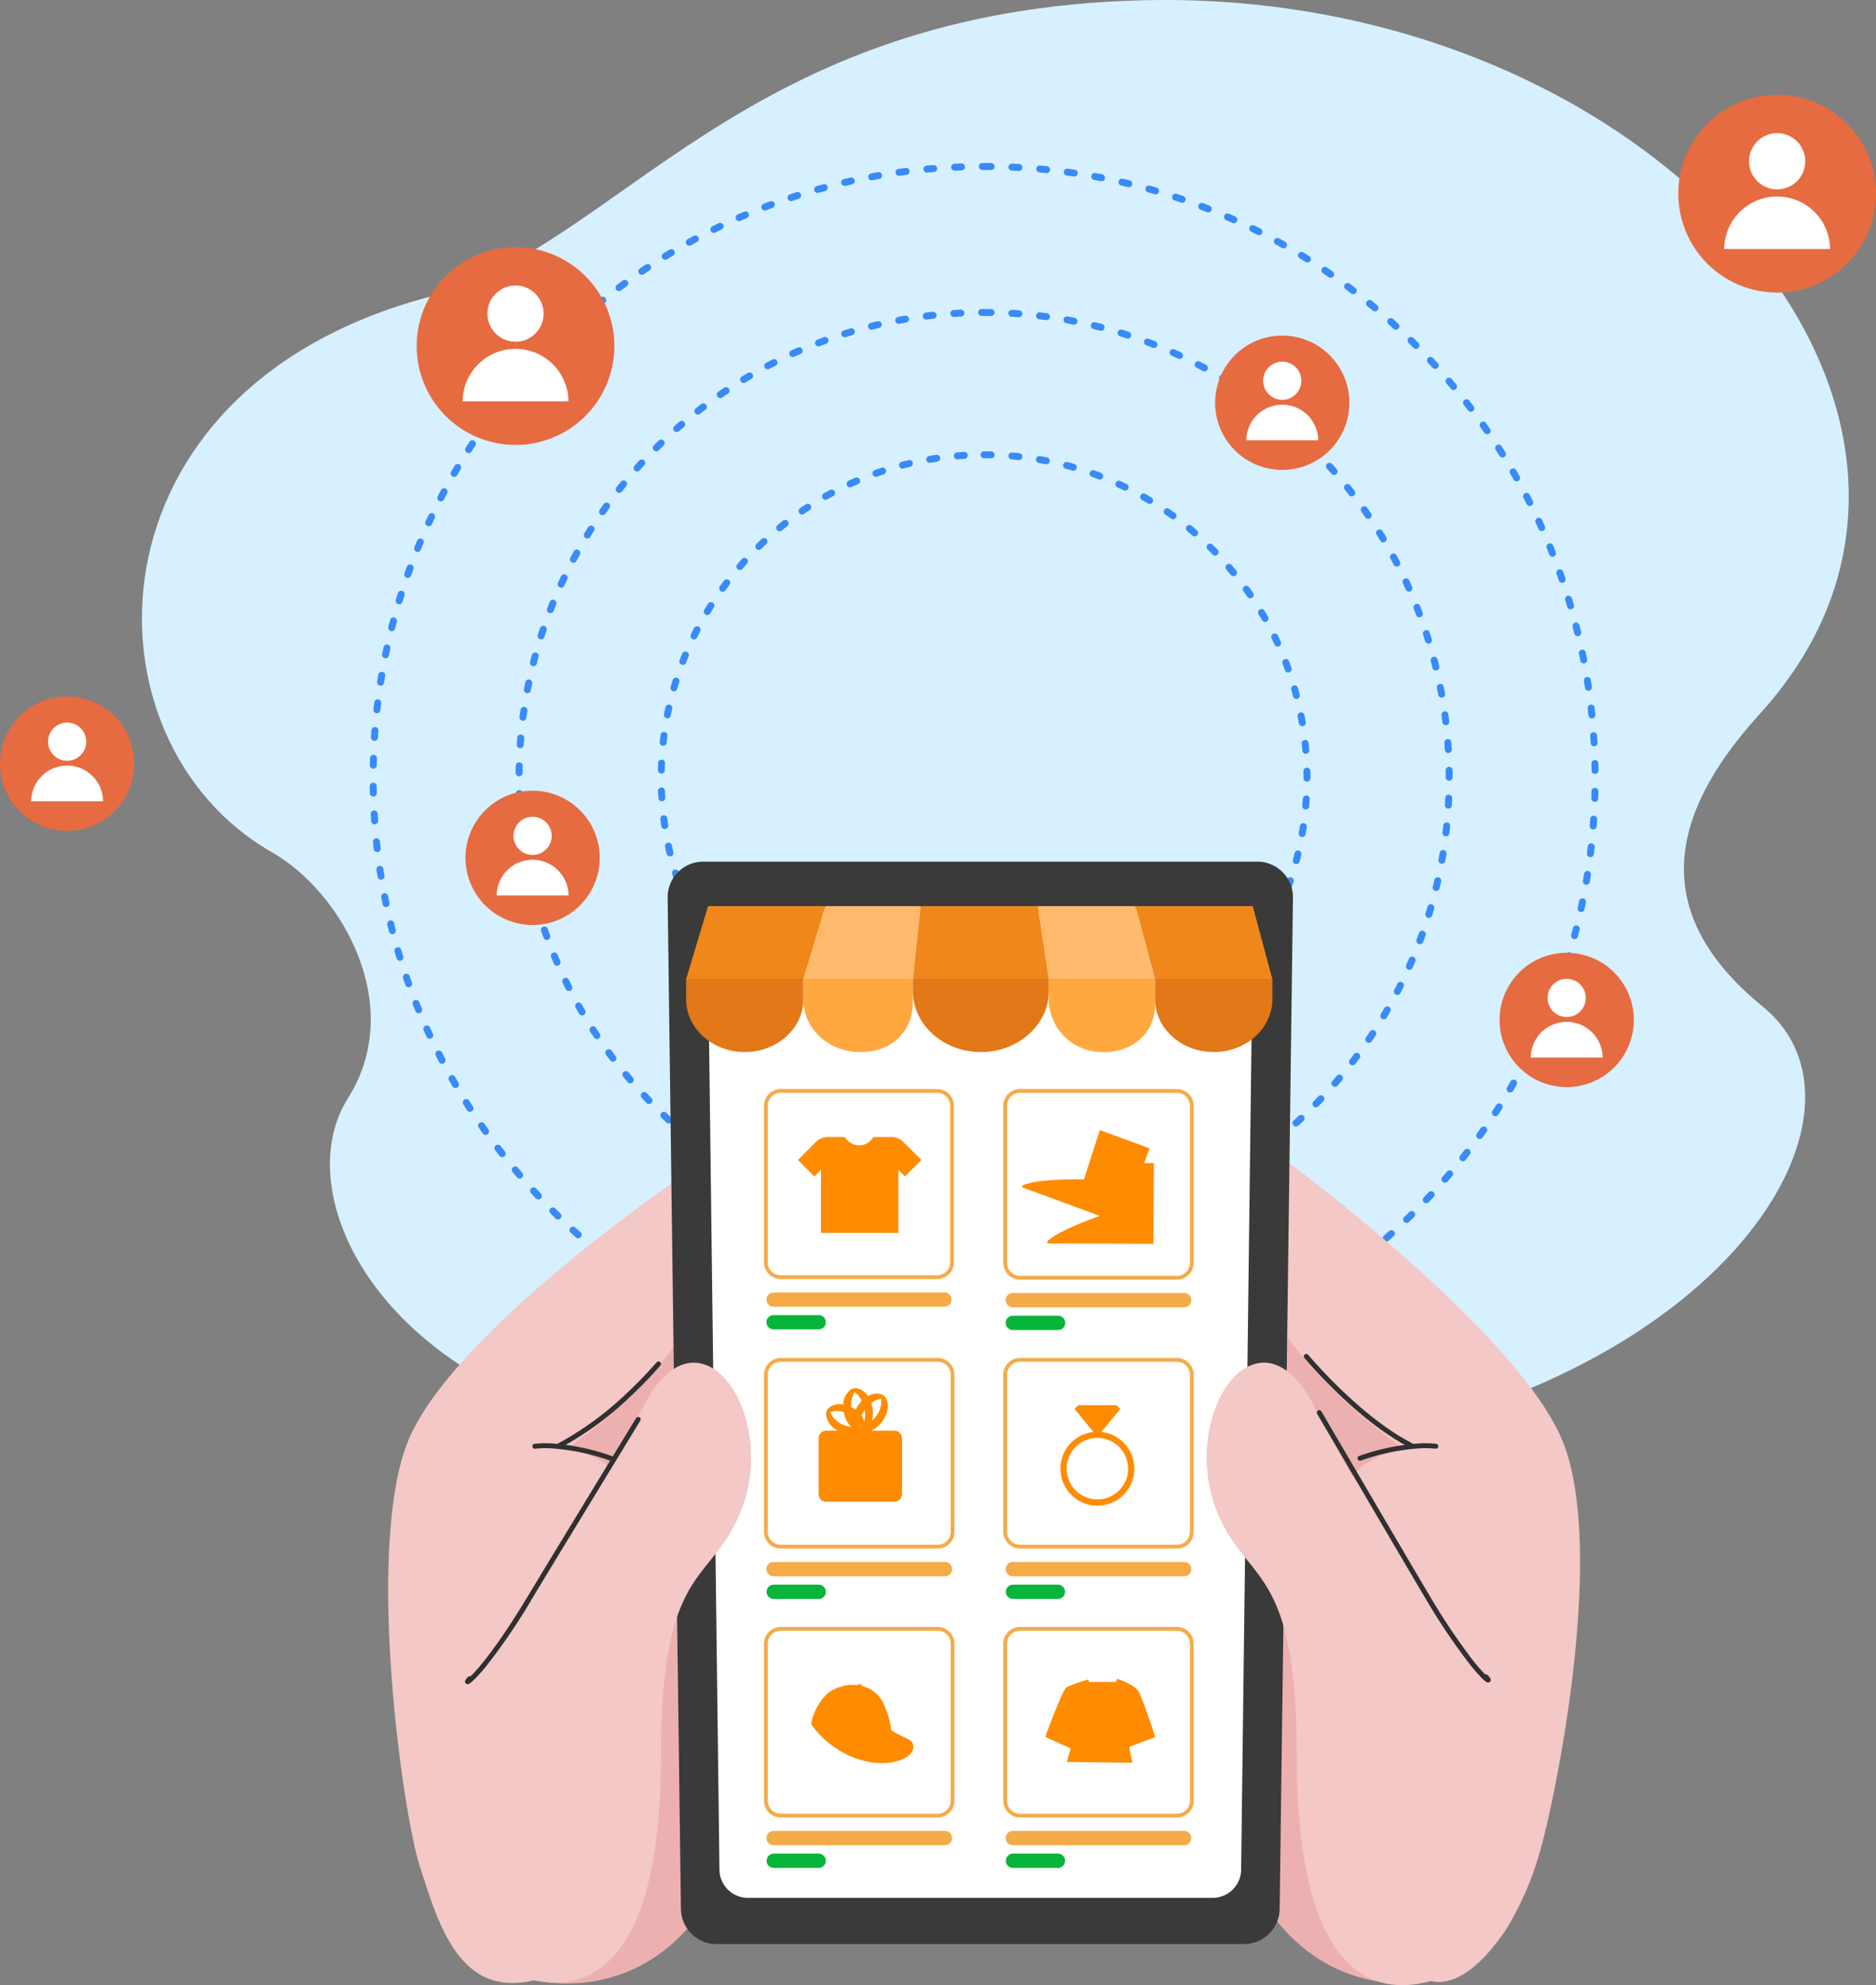 <svg id="Group_9377" data-name="Group 9377" xmlns="http://www.w3.org/2000/svg" xmlns:xlink="http://www.w3.org/1999/xlink" width="416" height="440" viewBox="0 0 416 440">
  <rect x="0" y="0" width="416" height="440" fill="#808080" stroke="none"/>
  <defs>
    <clipPath id="clip-path">
      <rect id="Rectangle_5624" data-name="Rectangle 5624" width="416" height="440" fill="none"/>
    </clipPath>
  </defs>
  <g id="Group_9376" data-name="Group 9376" clip-path="url(#clip-path)">
    <path id="Path_38074" data-name="Path 38074" d="M95.323,65.77C17.48,86.245,17.2,164.387,60.273,188.876c15.384,8.747,29.913,33.914,16.89,54.528-12.621,19.983,4.454,58.286,54.032,72.123,43.832,12.233,45.442,32.884,45.442,32.884h81.455s1.538-23.879,24.415-26.428c97.956-10.916,137.5-75.1,108.467-98.79-22.941-18.722-23.649-39.8-.751-64.954C449.238,93.4,367.7-2.457,253.964.048,164.365,2.021,137.3,54.729,95.323,65.77" fill="#d7f0ff"/>
    <path id="Ellipse_279" data-name="Ellipse 279" d="M135.479-.771c.515,0,1.038,0,1.553.009A.771.771,0,0,1,137.023.78h-.009c-.639-.007-1.285-.01-1.924-.008h0A.771.771,0,0,1,134.317,0a.771.771,0,0,1,.769-.773Zm-5.015.091a.771.771,0,0,1,.027,1.541c-.508.018-1.023.04-1.53.064a.771.771,0,0,1-.073-1.54c.513-.024,1.034-.046,1.548-.065Zm11.181.047h.035c.514.023,1.036.049,1.549.078a.771.771,0,0,1-.086,1.54c-.508-.028-1.023-.054-1.532-.077a.771.771,0,0,1,.034-1.541Zm-17.336.316a.771.771,0,0,1,.062,1.539c-.507.041-1.021.086-1.527.133A.771.771,0,0,1,122.7-.179c.512-.048,1.032-.093,1.545-.135Zm23.489.1c.023,0,.047,0,.07,0,.512.046,1.031.1,1.543.148a.771.771,0,1,1-.156,1.534c-.506-.051-1.019-.1-1.525-.146A.771.771,0,0,1,147.8-.218ZM118.176.324a.771.771,0,0,1,.1,1.536c-.5.064-1.016.133-1.52.2A.771.771,0,1,1,116.54.535c.51-.071,1.027-.14,1.538-.2A.78.78,0,0,1,118.176.324Zm35.749.151a.775.775,0,0,1,.105.007c.509.069,1.025.143,1.534.218a.771.771,0,1,1-.225,1.525c-.5-.074-1.013-.147-1.516-.215a.771.771,0,0,1,.1-1.535Zm-41.846.768a.771.771,0,0,1,.131,1.531c-.5.087-1.01.179-1.51.272a.771.771,0,0,1-.282-1.516c.506-.094,1.02-.187,1.528-.275A.774.774,0,0,1,112.079,1.243Zm47.935.2a.776.776,0,0,1,.14.013c.506.093,1.018.189,1.523.288a.771.771,0,0,1-.295,1.514c-.5-.1-1.006-.193-1.506-.284a.771.771,0,0,1,.138-1.53Zm-53.985.994a.771.771,0,0,1,.166,1.524c-.5.11-1,.225-1.5.341a.771.771,0,0,1-.351-1.5c.5-.117,1.01-.233,1.513-.345A.774.774,0,0,1,106.029,2.44Zm60.024.254a.775.775,0,0,1,.174.02c.5.116,1.009.236,1.509.357a.771.771,0,0,1-.364,1.5c-.494-.12-1-.239-1.492-.353a.771.771,0,0,1,.173-1.522ZM100.04,3.912a.771.771,0,0,1,.2,1.515c-.491.133-.988.27-1.478.409a.771.771,0,0,1-.419-1.484c.5-.14,1-.279,1.495-.413A.772.772,0,0,1,100.04,3.912Zm71.988.306a.771.771,0,0,1,.208.029c.5.139,1,.282,1.492.426a.771.771,0,0,1-.432,1.48c-.488-.143-.985-.284-1.475-.421a.771.771,0,0,1,.207-1.514Zm-77.9,1.44a.771.771,0,0,1,.235,1.505c-.484.155-.975.315-1.457.476a.771.771,0,0,1-.487-1.463c.488-.163.984-.324,1.474-.481A.771.771,0,0,1,94.126,5.658Zm83.8.356a.769.769,0,0,1,.242.039c.489.161.984.327,1.471.494a.771.771,0,0,1-.5,1.459c-.481-.165-.971-.329-1.454-.489a.771.771,0,0,1,.241-1.5ZM88.3,7.673a.771.771,0,0,1,.269,1.494c-.477.177-.959.36-1.434.542a.771.771,0,1,1-.554-1.439c.48-.185.968-.369,1.45-.548A.769.769,0,0,1,88.3,7.673Zm95.441.406a.769.769,0,0,1,.275.051c.481.183.968.372,1.447.561a.771.771,0,1,1-.566,1.434c-.473-.187-.955-.374-1.43-.555a.771.771,0,0,1,.275-1.492ZM82.567,9.953a.771.771,0,0,1,.3,1.481c-.468.2-.941.4-1.407.607a.771.771,0,1,1-.619-1.412c.471-.206.95-.413,1.423-.614A.768.768,0,0,1,82.567,9.953Zm106.881.455a.768.768,0,0,1,.307.064c.472.205.949.416,1.419.627a.771.771,0,0,1-.631,1.407c-.464-.208-.936-.417-1.4-.62a.771.771,0,0,1,.308-1.478Zm-112.5,2.085a.771.771,0,0,1,.334,1.466c-.458.22-.922.446-1.378.671a.771.771,0,1,1-.683-1.382c.461-.228.93-.456,1.394-.679A.768.768,0,0,1,76.948,12.493Zm118.1.5a.768.768,0,0,1,.339.079c.462.227.929.459,1.389.691a.771.771,0,1,1-.695,1.377c-.454-.229-.916-.459-1.373-.683a.771.771,0,0,1,.34-1.463Zm-123.6,2.291a.771.771,0,0,1,.366,1.45c-.448.241-.9.487-1.346.733a.771.771,0,0,1-.745-1.35c.45-.249.908-.5,1.362-.742A.768.768,0,0,1,71.451,15.287Zm129.068.55a.767.767,0,0,1,.37.1c.451.247.907.5,1.356.753a.771.771,0,1,1-.757,1.343c-.443-.25-.894-.5-1.34-.745a.771.771,0,0,1,.371-1.447ZM66.087,18.329a.771.771,0,0,1,.4,1.433c-.437.261-.878.528-1.311.794a.771.771,0,0,1-.806-1.315c.439-.269.885-.539,1.326-.8A.767.767,0,0,1,66.087,18.329Zm139.77.6a.767.767,0,0,1,.4.113c.439.268.883.542,1.32.814a.771.771,0,1,1-.817,1.308c-.431-.27-.87-.54-1.3-.805a.771.771,0,0,1,.4-1.43ZM60.867,21.612a.771.771,0,0,1,.426,1.414c-.424.281-.853.567-1.274.853a.771.771,0,1,1-.865-1.277c.426-.289.859-.579,1.289-.863A.767.767,0,0,1,60.867,21.612Zm150.182.64a.767.767,0,0,1,.43.132c.427.287.858.581,1.281.873a.771.771,0,1,1-.876,1.269c-.419-.289-.845-.579-1.267-.864a.771.771,0,0,1,.431-1.411ZM55.8,25.129a.771.771,0,0,1,.455,1.394c-.411.3-.826.606-1.234.91A.771.771,0,1,1,54.1,26.2c.412-.308.832-.617,1.248-.92A.768.768,0,0,1,55.8,25.129Zm160.282.683a.768.768,0,0,1,.459.152c.413.306.831.62,1.24.931a.771.771,0,1,1-.932,1.228c-.405-.308-.818-.617-1.226-.92a.771.771,0,0,1,.46-1.39ZM50.9,28.872a.771.771,0,0,1,.482,1.373c-.4.318-.8.642-1.192.965a.771.771,0,1,1-.977-1.193c.4-.326.8-.654,1.205-.976A.768.768,0,0,1,50.9,28.872Zm170.051.724a.768.768,0,0,1,.486.173c.4.325.8.657,1.2.986a.771.771,0,1,1-.987,1.185c-.391-.326-.789-.654-1.183-.975a.771.771,0,0,1,.487-1.369ZM46.176,32.833a.771.771,0,0,1,.509,1.351c-.382.335-.768.678-1.147,1.018a.771.771,0,1,1-1.03-1.147c.383-.344.773-.69,1.16-1.029A.768.768,0,0,1,46.176,32.833Zm179.469.764a.768.768,0,0,1,.513.2c.384.343.771.692,1.151,1.039a.771.771,0,1,1-1.04,1.139c-.376-.343-.759-.689-1.138-1.027a.771.771,0,0,1,.514-1.346ZM41.634,37a.771.771,0,0,1,.534,1.327c-.367.352-.737.712-1.1,1.069a.771.771,0,0,1-1.081-1.1c.367-.361.741-.724,1.112-1.081A.769.769,0,0,1,41.634,37Zm188.518.8a.768.768,0,0,1,.539.22c.368.36.739.726,1.1,1.09a.771.771,0,1,1-1.09,1.091c-.36-.36-.727-.722-1.09-1.078a.771.771,0,0,1,.539-1.322ZM37.285,41.376a.771.771,0,0,1,.559,1.3c-.35.369-.7.745-1.05,1.117a.771.771,0,0,1-1.13-1.05c.35-.377.708-.757,1.062-1.13A.769.769,0,0,1,37.285,41.376Zm197.177.839a.769.769,0,0,1,.563.245c.351.376.705.759,1.053,1.139a.771.771,0,0,1-1.138,1.04c-.343-.376-.693-.754-1.041-1.126a.771.771,0,0,1,.563-1.3ZM33.139,45.941a.771.771,0,0,1,.582,1.276c-.333.384-.669.776-1,1.163a.771.771,0,0,1-1.176-1c.333-.392.673-.788,1.01-1.177A.769.769,0,0,1,33.139,45.941Zm205.432.873a.769.769,0,0,1,.587.271c.334.391.67.79,1,1.185a.771.771,0,1,1-1.184.988c-.326-.391-.658-.785-.989-1.172a.771.771,0,0,1,.586-1.271ZM29.2,50.688a.771.771,0,0,1,.6,1.25c-.316.4-.634.805-.945,1.207a.771.771,0,1,1-1.22-.943c.315-.407.636-.818.955-1.221A.77.77,0,0,1,29.2,50.688Zm213.263.906a.77.77,0,0,1,.609.3c.316.406.634.82.945,1.23a.771.771,0,1,1-1.228.933c-.308-.405-.622-.814-.935-1.216a.771.771,0,0,1,.608-1.244ZM25.486,55.608a.771.771,0,0,1,.625,1.222c-.3.413-.6.833-.889,1.249a.771.771,0,0,1-1.261-.887c.3-.421.6-.846.9-1.263A.77.77,0,0,1,25.486,55.608Zm220.654.938a.77.77,0,0,1,.63.326c.3.42.6.848.889,1.271a.771.771,0,0,1-1.269.876c-.289-.419-.585-.841-.878-1.257a.771.771,0,0,1,.629-1.216ZM22,60.692a.771.771,0,0,1,.645,1.193c-.278.426-.558.859-.831,1.288a.771.771,0,0,1-1.3-.829c.277-.434.559-.872.841-1.3A.77.77,0,0,1,22,60.692Zm227.59.967a.77.77,0,0,1,.65.355c.278.433.557.874.83,1.31a.771.771,0,0,1-1.307.818c-.27-.431-.546-.867-.82-1.3a.771.771,0,0,1,.648-1.187ZM18.742,65.93a.771.771,0,0,1,.663,1.163c-.259.438-.518.884-.772,1.325a.771.771,0,0,1-1.337-.769c.256-.446.519-.9.781-1.34A.771.771,0,0,1,18.742,65.93Zm234.056.995a.771.771,0,0,1,.668.385c.258.445.517.9.769,1.346a.771.771,0,0,1-1.343.757c-.25-.443-.506-.891-.761-1.331a.771.771,0,0,1,.667-1.157ZM15.728,71.31a.771.771,0,0,1,.68,1.132c-.238.449-.478.906-.711,1.358a.771.771,0,1,1-1.37-.707c.236-.457.478-.919.719-1.374A.771.771,0,0,1,15.728,71.31Zm240.037,1.02a.771.771,0,0,1,.685.416c.237.456.475.921.707,1.38a.771.771,0,1,1-1.376.7c-.229-.454-.465-.913-.7-1.364a.771.771,0,0,1,.684-1.127Zm-242.8,4.491a.771.771,0,0,1,.7,1.1c-.218.46-.436.927-.648,1.39a.771.771,0,0,1-1.4-.644c.215-.468.435-.94.655-1.406A.771.771,0,0,1,12.963,76.821Zm245.52,1.044a.771.771,0,0,1,.7.447c.216.467.433.941.643,1.411a.771.771,0,0,1-1.407.632c-.208-.464-.422-.933-.636-1.395a.771.771,0,0,1,.7-1.1ZM10.453,82.454a.771.771,0,0,1,.711,1.069c-.2.469-.393.946-.584,1.418a.771.771,0,1,1-1.429-.579c.193-.477.392-.96.591-1.434A.771.771,0,0,1,10.453,82.454Zm250.493,1.066a.771.771,0,0,1,.714.48c.194.476.389.96.578,1.438A.771.771,0,0,1,260.8,86c-.187-.473-.379-.951-.571-1.422a.771.771,0,0,1,.713-1.063ZM8.2,88.2a.771.771,0,0,1,.724,1.036c-.175.478-.349.964-.518,1.444a.771.771,0,1,1-1.454-.513c.171-.485.348-.977.524-1.46A.771.771,0,0,1,8.2,88.2ZM263.146,89.28a.771.771,0,0,1,.726.513c.172.485.345.977.511,1.463a.771.771,0,1,1-1.459.5c-.165-.481-.335-.968-.506-1.447a.772.772,0,0,1,.726-1.03ZM6.218,94.034a.772.772,0,0,1,.736,1c-.153.486-.3.979-.452,1.466a.771.771,0,0,1-1.476-.446c.149-.493.3-.992.457-1.483A.771.771,0,0,1,6.218,94.034Zm258.862,1.1a.771.771,0,0,1,.737.546c.15.492.3.992.444,1.486a.771.771,0,1,1-1.48.433c-.143-.488-.29-.982-.439-1.469a.772.772,0,0,1,.738-1ZM4.5,99.957a.772.772,0,0,1,.746.969c-.13.492-.259.992-.384,1.485a.771.771,0,0,1-1.5-.378c.126-.5.257-1,.388-1.5A.771.771,0,0,1,4.5,99.957Zm262.24,1.116a.771.771,0,0,1,.746.58c.127.5.254,1,.375,1.5a.771.771,0,0,1-1.5.365c-.12-.494-.245-.995-.371-1.488a.772.772,0,0,1,.748-.962ZM3.062,105.953a.772.772,0,0,1,.754.934c-.107.5-.214,1-.316,1.5a.771.771,0,0,1-1.511-.309c.1-.5.21-1.015.319-1.518A.771.771,0,0,1,3.062,105.953Zm265.072,1.127a.771.771,0,0,1,.754.615c.1.5.208,1.016.306,1.521a.771.771,0,1,1-1.513.3c-.1-.5-.2-1.005-.3-1.5a.772.772,0,0,1,.756-.928ZM1.9,112.009a.772.772,0,0,1,.761.9c-.085.5-.168,1.01-.247,1.513a.771.771,0,1,1-1.523-.239c.08-.508.164-1.023.249-1.53A.771.771,0,0,1,1.9,112.009Zm267.351,1.136a.771.771,0,0,1,.76.649c.081.508.161,1.025.237,1.534a.771.771,0,0,1-1.525.226c-.075-.5-.153-1.014-.234-1.517a.772.772,0,0,1,.762-.893ZM1.009,118.112a.772.772,0,0,1,.766.865c-.062.5-.121,1.016-.177,1.521a.771.771,0,0,1-1.533-.17c.057-.511.117-1.029.179-1.539A.771.771,0,0,1,1.009,118.112Zm269.075,1.143a.771.771,0,0,1,.765.684c.058.511.114,1.03.167,1.543a.771.771,0,0,1-1.534.157c-.052-.506-.107-1.02-.165-1.525a.772.772,0,0,1,.767-.858ZM.4,124.248l.06,0a.771.771,0,0,1,.71.828c-.039.507-.075,1.021-.108,1.528a.771.771,0,0,1-1.539-.1c.034-.513.07-1.033.11-1.546A.771.771,0,0,1,.4,124.248ZM270.641,125.4a.771.771,0,0,1,.768.719c.035.513.067,1.034.1,1.547a.771.771,0,1,1-1.539.087c-.029-.508-.061-1.023-.1-1.53a.771.771,0,0,1,.717-.822ZM.068,130.4H.092a.771.771,0,0,1,.746.795c-.016.508-.029,1.024-.04,1.533a.771.771,0,0,1-.771.755H.013a.771.771,0,0,1-.755-.786c.01-.515.024-1.036.04-1.551A.771.771,0,0,1,.068,130.4Zm270.854,1.153a.771.771,0,0,1,.77.753c.012.514.021,1.035.027,1.549a.771.771,0,0,1-1.542.018c-.006-.508-.015-1.024-.027-1.531a.771.771,0,0,1,.753-.789ZM.012,136.575a.771.771,0,0,1,.771.761c.007.508.016,1.023.029,1.531A.771.771,0,1,1-.73,138.9c-.013-.513-.022-1.034-.029-1.548A.771.771,0,0,1,0,136.575Zm270.913,1.151h.017a.771.771,0,0,1,.754.787c-.011.515-.025,1.037-.042,1.551a.771.771,0,1,1-1.541-.051c.017-.509.031-1.025.042-1.534A.771.771,0,0,1,270.925,137.726ZM.233,142.737a.771.771,0,0,1,.769.726c.03.508.062,1.022.1,1.529a.771.771,0,0,1-1.538.107c-.036-.513-.069-1.033-.1-1.547a.771.771,0,0,1,.725-.814Zm270.42,1.15.052,0a.771.771,0,0,1,.718.821c-.034.513-.072,1.034-.112,1.546a.771.771,0,0,1-1.537-.12c.04-.507.077-1.021.111-1.529A.771.771,0,0,1,270.653,143.887Zm-269.923,5a.771.771,0,0,1,.766.692c.052.506.109,1.019.167,1.525a.771.771,0,0,1-1.532.176c-.059-.511-.116-1.03-.169-1.542a.771.771,0,0,1,.687-.846A.783.783,0,0,1,.73,148.883ZM270.1,150.03a.772.772,0,0,1,.767.857c-.057.511-.118,1.028-.182,1.538a.771.771,0,0,1-1.53-.189c.062-.5.123-1.016.18-1.521A.771.771,0,0,1,270.1,150.03ZM1.505,155a.771.771,0,0,1,.761.657c.075.5.155,1.014.236,1.516a.771.771,0,1,1-1.522.246c-.082-.508-.162-1.024-.239-1.534A.772.772,0,0,1,1.505,155Zm267.771,1.14a.772.772,0,0,1,.762.892c-.081.508-.165,1.022-.252,1.529a.771.771,0,0,1-1.52-.259c.085-.5.169-1.01.249-1.512A.771.771,0,0,1,269.277,156.14ZM2.558,161.076a.771.771,0,0,1,.756.622c.1.5.2,1.005.305,1.5a.771.771,0,1,1-1.509.315C2,163.013,1.9,162.5,1.8,162a.772.772,0,0,1,.757-.92Zm265.614,1.131a.772.772,0,0,1,.756.927c-.1.5-.212,1.014-.321,1.517a.771.771,0,1,1-1.507-.328c.108-.5.215-1,.318-1.5A.771.771,0,0,1,268.172,162.207ZM3.887,167.1a.771.771,0,0,1,.748.588c.121.494.247.995.373,1.487a.771.771,0,1,1-1.493.384c-.128-.5-.255-1-.378-1.5a.772.772,0,0,1,.749-.955Zm262.9,1.118a.772.772,0,0,1,.748.961c-.127.5-.258,1-.391,1.5a.771.771,0,1,1-1.49-.4c.131-.492.261-.991.386-1.484A.771.771,0,0,1,266.791,168.216Zm-261.3,4.836a.771.771,0,0,1,.739.554c.144.488.292.982.441,1.468a.771.771,0,0,1-1.474.452c-.151-.492-.3-.992-.446-1.485a.772.772,0,0,1,.74-.989Zm259.645,1.1a.772.772,0,0,1,.738,1c-.15.493-.3.991-.459,1.482a.771.771,0,0,1-1.47-.465c.153-.485.306-.978.454-1.465A.771.771,0,0,1,265.137,174.156ZM7.366,178.927a.771.771,0,0,1,.729.52c.166.481.337.967.508,1.446a.771.771,0,0,1-1.452.519c-.173-.484-.346-.977-.514-1.463a.772.772,0,0,1,.729-1.022Zm255.845,1.087a.771.771,0,0,1,.727,1.029c-.172.485-.349.976-.527,1.46a.771.771,0,0,1-1.447-.532c.175-.478.351-.963.521-1.443A.771.771,0,0,1,263.211,180.014Zm-253.7,4.7a.771.771,0,0,1,.717.487c.188.473.38.951.573,1.421a.771.771,0,1,1-1.427.585c-.2-.476-.39-.959-.58-1.438a.771.771,0,0,1,.716-1.056Zm251.511,1.069a.771.771,0,0,1,.714,1.062c-.194.477-.393.959-.593,1.434a.771.771,0,0,1-1.422-.6c.2-.469.394-.946.586-1.417A.771.771,0,0,1,261.019,185.778ZM11.914,190.387a.771.771,0,0,1,.7.454c.209.464.424.932.638,1.394a.771.771,0,0,1-1.4.65c-.217-.466-.434-.941-.645-1.41a.771.771,0,0,1,.7-1.088Zm246.652,1.048a.771.771,0,0,1,.7,1.094c-.216.467-.437.94-.658,1.4a.771.771,0,0,1-1.393-.662c.218-.46.437-.927.65-1.389A.771.771,0,0,1,258.566,191.436Zm-243.99,4.514a.771.771,0,0,1,.688.422c.23.454.466.912.7,1.363a.771.771,0,1,1-1.367.713c-.238-.456-.476-.92-.709-1.379a.771.771,0,0,1,.687-1.12Zm241.28,1.025a.771.771,0,0,1,.684,1.126c-.237.457-.479.919-.721,1.373a.771.771,0,1,1-1.361-.725c.239-.449.479-.906.713-1.357A.771.771,0,0,1,255.856,196.975ZM17.489,201.384a.771.771,0,0,1,.672.391c.25.443.507.89.763,1.33a.771.771,0,0,1-1.333.775c-.258-.445-.518-.9-.771-1.345a.771.771,0,0,1,.67-1.151Zm235.407,1a.771.771,0,0,1,.667,1.156c-.257.446-.52.9-.783,1.339a.771.771,0,0,1-1.327-.786c.259-.438.52-.883.774-1.324A.771.771,0,0,1,252.9,202.385Zm-232.249,4.3a.77.77,0,0,1,.654.361c.27.431.547.866.822,1.294a.771.771,0,0,1-1.3.834c-.278-.433-.558-.873-.832-1.309a.771.771,0,0,1,.652-1.181Zm229.046.974a.771.771,0,0,1,.649,1.186c-.277.433-.561.871-.843,1.3a.771.771,0,1,1-1.29-.845c.279-.425.559-.858.833-1.287A.77.77,0,0,1,249.694,207.654ZM24.043,211.828a.77.77,0,0,1,.634.332c.29.418.586.84.88,1.255a.771.771,0,1,1-1.258.892c-.3-.42-.6-.847-.89-1.27a.771.771,0,0,1,.633-1.21Zm222.211.945a.771.771,0,0,1,.629,1.215c-.3.42-.6.845-.9,1.262a.771.771,0,0,1-1.25-.9c.3-.412.6-.832.891-1.248A.77.77,0,0,1,246.254,212.773ZM27.669,216.816a.77.77,0,0,1,.614.3c.308.4.623.813.936,1.214a.771.771,0,1,1-1.216.949c-.316-.406-.635-.819-.947-1.228a.771.771,0,0,1,.613-1.238Zm214.918.914a.771.771,0,0,1,.609,1.244c-.315.407-.637.817-.957,1.22a.771.771,0,0,1-1.208-.959c.316-.4.635-.8.946-1.206A.77.77,0,0,1,242.586,217.73Zm-211.069,3.9a.769.769,0,0,1,.592.276c.326.39.66.784.99,1.171a.771.771,0,0,1-1.172,1c-.335-.391-.672-.789-1-1.184a.771.771,0,0,1,.591-1.266Zm207.18.881a.771.771,0,0,1,.587,1.271c-.333.392-.674.787-1.012,1.175a.771.771,0,1,1-1.163-1.012c.334-.384.671-.775,1-1.162A.769.769,0,0,1,238.7,222.516ZM35.579,226.274a.769.769,0,0,1,.569.25c.344.375.694.753,1.042,1.125a.771.771,0,1,1-1.125,1.055c-.352-.375-.707-.758-1.054-1.137a.771.771,0,0,1,.568-1.292Zm199.017.846a.771.771,0,0,1,.564,1.3c-.351.376-.709.756-1.064,1.128a.771.771,0,1,1-1.116-1.064c.351-.368.7-.744,1.052-1.116A.769.769,0,0,1,234.6,227.121Zm-194.749,3.6a.769.769,0,0,1,.544.225c.36.359.728.721,1.092,1.076a.771.771,0,1,1-1.076,1.1c-.368-.359-.74-.725-1.1-1.089a.771.771,0,0,1,.544-1.317Zm190.443.81a.771.771,0,0,1,.54,1.322c-.367.36-.742.723-1.114,1.079a.771.771,0,1,1-1.067-1.113c.367-.352.738-.711,1.1-1.067A.769.769,0,0,1,230.29,231.536ZM44.312,234.979a.768.768,0,0,1,.519.2c.376.342.76.688,1.14,1.026a.771.771,0,0,1-1.025,1.152c-.384-.342-.772-.691-1.153-1.037a.771.771,0,0,1,.519-1.341Zm181.477.772a.771.771,0,0,1,.514,1.345c-.383.343-.774.689-1.161,1.028a.771.771,0,0,1-1.015-1.161c.383-.335.769-.677,1.148-1.016A.768.768,0,0,1,225.79,235.751ZM48.965,239.026a.768.768,0,0,1,.492.178c.391.325.79.652,1.185.973a.771.771,0,1,1-.972,1.2c-.4-.324-.8-.655-1.2-.984a.771.771,0,0,1,.493-1.364Zm172.137.733a.771.771,0,0,1,.488,1.368c-.4.325-.8.653-1.207.974a.771.771,0,0,1-.962-1.205c.4-.317.8-.641,1.193-.963A.768.768,0,0,1,221.1,239.759ZM53.8,242.859a.768.768,0,0,1,.465.156c.406.307.819.616,1.228.918a.771.771,0,1,1-.917,1.24c-.414-.306-.831-.618-1.242-.929a.771.771,0,0,1,.466-1.386Zm162.443.692a.771.771,0,0,1,.461,1.39c-.413.307-.833.616-1.25.918a.771.771,0,1,1-.906-1.248c.412-.3.827-.6,1.236-.908A.768.768,0,0,1,216.239,243.55ZM58.8,246.468a.767.767,0,0,1,.436.136c.419.288.846.578,1.268.862a.771.771,0,0,1-.859,1.28c-.427-.287-.859-.58-1.282-.872a.771.771,0,0,1,.438-1.406Zm152.413.649a.771.771,0,0,1,.432,1.41c-.426.288-.86.578-1.29.861a.771.771,0,1,1-.849-1.288c.425-.28.854-.566,1.275-.851A.767.767,0,0,1,211.209,247.117Zm-147.254,2.73a.767.767,0,0,1,.407.117c.432.269.871.539,1.306.8a.771.771,0,1,1-.8,1.318c-.44-.267-.884-.54-1.321-.812a.771.771,0,0,1,.408-1.426Zm142.067.605a.771.771,0,0,1,.4,1.429c-.439.268-.886.538-1.328.8a.771.771,0,1,1-.789-1.325c.437-.26.879-.527,1.313-.792A.767.767,0,0,1,206.022,250.452Zm-136.76,2.535a.767.767,0,0,1,.377.1c.444.249.895.5,1.341.743a.771.771,0,1,1-.74,1.353c-.451-.247-.908-.5-1.357-.751a.771.771,0,0,1,.378-1.443Zm131.427.56a.771.771,0,0,1,.372,1.447c-.451.248-.909.5-1.363.74a.771.771,0,1,1-.728-1.359c.448-.24.9-.486,1.347-.731A.768.768,0,0,1,200.689,253.547ZM74.706,255.883a.768.768,0,0,1,.346.082c.455.229.917.458,1.374.681a.771.771,0,0,1-.677,1.385c-.462-.226-.93-.458-1.389-.689a.771.771,0,0,1,.347-1.46Zm120.514.513a.771.771,0,0,1,.341,1.463c-.462.227-.931.455-1.395.677a.771.771,0,1,1-.665-1.391c.459-.219.923-.444,1.379-.669A.768.768,0,0,1,195.22,256.4Zm-114.943,2.13a.768.768,0,0,1,.314.067c.465.208.937.415,1.4.618a.771.771,0,1,1-.613,1.415c-.472-.2-.95-.415-1.42-.625a.771.771,0,0,1,.315-1.475Zm109.349.466a.771.771,0,0,1,.309,1.478c-.471.206-.951.412-1.424.612a.771.771,0,1,1-.6-1.42c.468-.2.942-.4,1.408-.605A.768.768,0,0,1,189.626,258.992Zm-103.663,1.92a.769.769,0,0,1,.282.054c.474.186.955.372,1.431.553a.771.771,0,0,1-.547,1.442c-.481-.183-.968-.371-1.447-.559a.771.771,0,0,1,.282-1.489Zm97.957.417a.771.771,0,0,1,.276,1.491c-.48.184-.968.368-1.451.546a.771.771,0,1,1-.535-1.446c.477-.176.959-.358,1.434-.54A.769.769,0,0,1,183.92,261.33Zm-92.168,1.706a.77.77,0,0,1,.249.041c.482.164.971.328,1.455.487a.771.771,0,1,1-.481,1.465c-.489-.161-.984-.326-1.472-.492a.771.771,0,0,1,.249-1.5Zm86.361.367a.771.771,0,0,1,.242,1.5c-.488.162-.984.323-1.475.479a.771.771,0,0,1-.468-1.469c.485-.154.975-.314,1.458-.474A.77.77,0,0,1,178.113,263.4Zm-80.481,1.488a.772.772,0,0,1,.215.031c.489.142.985.283,1.475.419a.771.771,0,0,1-.413,1.486c-.5-.138-1-.281-1.492-.424a.771.771,0,0,1,.215-1.512Zm74.585.317a.771.771,0,0,1,.208,1.513c-.5.139-1,.278-1.5.411a.771.771,0,1,1-.4-1.489c.491-.132.989-.269,1.478-.406A.771.771,0,0,1,172.217,265.207Zm-68.625,1.267a.774.774,0,0,1,.182.022c.495.119,1,.237,1.493.351a.771.771,0,1,1-.344,1.5c-.5-.115-1.01-.234-1.51-.355a.771.771,0,0,1,.18-1.521Zm62.653.265a.771.771,0,0,1,.174,1.522c-.5.116-1.01.232-1.513.342a.771.771,0,1,1-.332-1.506c.5-.109,1-.223,1.5-.338A.774.774,0,0,1,166.244,266.74Zm-56.626,1.043a.775.775,0,0,1,.147.014c.5.1,1.006.191,1.507.282A.771.771,0,1,1,111,269.6c-.506-.092-1.019-.188-1.524-.286a.771.771,0,0,1,.145-1.528Zm50.59.214a.771.771,0,0,1,.139,1.529c-.506.093-1.021.185-1.528.273a.771.771,0,1,1-.262-1.52c.5-.087,1.01-.177,1.511-.27A.778.778,0,0,1,160.208,268Zm-44.51.818a.775.775,0,0,1,.113.008c.5.074,1.013.145,1.517.213a.771.771,0,1,1-.206,1.528c-.51-.069-1.026-.141-1.534-.216a.771.771,0,0,1,.111-1.534Zm38.422.162a.771.771,0,0,1,.1,1.535c-.51.07-1.028.138-1.538.2a.771.771,0,0,1-.193-1.53c.505-.064,1.017-.131,1.521-.2A.776.776,0,0,1,154.12,268.977Zm-32.3.592a.777.777,0,0,1,.078,0c.506.051,1.019.1,1.525.144a.771.771,0,0,1-.136,1.536c-.512-.045-1.031-.094-1.542-.146a.771.771,0,0,1,.076-1.538Zm26.175.11a.771.771,0,0,1,.069,1.539c-.512.047-1.032.092-1.545.133a.771.771,0,0,1-.123-1.537c.507-.041,1.021-.085,1.528-.131C147.946,269.68,147.969,269.679,147.993,269.679Zm-20.027.366h.043c.508.028,1.023.053,1.531.075a.771.771,0,1,1-.067,1.541c-.514-.022-1.035-.048-1.549-.076a.771.771,0,0,1,.041-1.541Zm13.874.058a.771.771,0,0,1,.035,1.541c-.513.024-1.034.045-1.548.063a.771.771,0,1,1-.054-1.541c.508-.018,1.023-.039,1.531-.062Zm-7.711.14h.008c.445,0,.9.007,1.342.007h.2a.771.771,0,0,1,0,1.542h-.2c-.45,0-.907,0-1.357-.007a.771.771,0,0,1,.007-1.542Z" transform="translate(82.747 36.899)" fill="#388bf7"/>
    <path id="Ellipse_280" data-name="Ellipse 280" d="M103.121-.771c.516,0,1.039,0,1.555.011a.771.771,0,0,1,.76.782.771.771,0,0,1-.782.76c-.508-.007-1.024-.011-1.532-.011-.182,0-.365,0-.546,0A.771.771,0,0,1,101.8.005a.771.771,0,0,1,.767-.775Zm-5.167.127A.771.771,0,0,1,97.992.9c-.508.025-1.023.054-1.53.087a.771.771,0,0,1-.1-1.539c.515-.033,1.037-.063,1.552-.088Zm11.331.054h.046c.514.03,1.035.065,1.549.1a.771.771,0,1,1-.114,1.538c-.506-.037-1.019-.071-1.526-.1a.771.771,0,0,1,.045-1.541ZM91.806-.157a.771.771,0,0,1,.083,1.538c-.5.055-1.016.115-1.519.177a.771.771,0,0,1-.19-1.53c.511-.063,1.03-.124,1.542-.18A.777.777,0,0,1,91.806-.157Zm23.62.113a.779.779,0,0,1,.092.005c.512.061,1.031.127,1.542.2a.771.771,0,0,1-.205,1.528c-.5-.068-1.014-.132-1.519-.192a.771.771,0,0,1,.09-1.537ZM85.7.695a.771.771,0,0,1,.128,1.531c-.5.085-1.008.176-1.507.268A.771.771,0,1,1,84.039.978c.507-.094,1.022-.186,1.53-.272A.777.777,0,0,1,85.7.695Zm35.825.172a.776.776,0,0,1,.138.012c.507.091,1.021.188,1.526.287a.771.771,0,0,1-.3,1.513c-.5-.1-1-.193-1.5-.283a.771.771,0,0,1,.136-1.53ZM79.654,1.911a.771.771,0,0,1,.174,1.522c-.494.115-.995.236-1.487.358a.771.771,0,0,1-.372-1.5c.5-.124,1.008-.247,1.51-.363A.773.773,0,0,1,79.654,1.911Zm47.9.231a.773.773,0,0,1,.183.022c.5.122,1.008.249,1.507.378a.771.771,0,1,1-.387,1.493c-.492-.127-.991-.253-1.484-.373a.771.771,0,0,1,.182-1.52ZM73.694,3.49A.771.771,0,0,1,73.913,5c-.487.145-.979.3-1.464.447a.771.771,0,1,1-.462-1.471c.492-.154.992-.307,1.486-.454A.771.771,0,0,1,73.694,3.49Zm59.81.289a.771.771,0,0,1,.227.034c.493.152.991.309,1.481.468a.771.771,0,0,1-.476,1.467c-.483-.157-.974-.312-1.459-.461a.771.771,0,0,1,.227-1.508ZM67.838,5.424a.771.771,0,0,1,.264,1.5c-.477.174-.959.353-1.433.534a.771.771,0,1,1-.549-1.441c.481-.184.971-.366,1.455-.542A.77.77,0,0,1,67.838,5.424Zm71.5.346a.769.769,0,0,1,.271.049c.483.181.971.368,1.451.557a.771.771,0,1,1-.563,1.435c-.473-.186-.953-.37-1.429-.549a.771.771,0,0,1,.271-1.493ZM62.11,7.708a.771.771,0,0,1,.307,1.478c-.466.2-.937.411-1.4.62A.771.771,0,0,1,60.383,8.4c.47-.212.948-.424,1.421-.629A.768.768,0,0,1,62.11,7.708Zm82.935.4a.768.768,0,0,1,.313.067c.471.21.946.426,1.414.643a.771.771,0,1,1-.649,1.4c-.461-.214-.929-.427-1.393-.633a.771.771,0,0,1,.314-1.475ZM56.53,10.332a.771.771,0,0,1,.349,1.459c-.453.23-.91.466-1.359.7a.771.771,0,1,1-.718-1.364c.456-.24.92-.48,1.38-.713A.768.768,0,0,1,56.53,10.332Zm94.07.456a.768.768,0,0,1,.355.087c.457.238.919.482,1.373.727a.771.771,0,1,1-.732,1.357c-.447-.241-.9-.482-1.353-.716a.771.771,0,0,1,.356-1.455Zm-99.482,2.5a.771.771,0,0,1,.39,1.437c-.438.257-.881.52-1.315.783a.771.771,0,0,1-.8-1.319c.441-.267.89-.535,1.335-.795A.768.768,0,0,1,51.117,13.285Zm104.866.508a.767.767,0,0,1,.4.11c.442.265.889.536,1.327.807a.771.771,0,0,1-.811,1.311c-.432-.267-.872-.535-1.307-.8a.771.771,0,0,1,.4-1.433ZM45.891,16.558a.771.771,0,0,1,.429,1.412c-.422.282-.848.572-1.266.86a.771.771,0,0,1-.876-1.269c.424-.293.856-.587,1.285-.873A.767.767,0,0,1,45.891,16.558Zm115.287.558a.767.767,0,0,1,.434.134c.426.291.855.589,1.277.885A.771.771,0,1,1,162,19.4c-.415-.293-.838-.586-1.258-.872a.771.771,0,0,1,.435-1.408ZM40.87,20.136a.771.771,0,0,1,.466,1.385c-.4.307-.813.621-1.213.934a.771.771,0,0,1-.95-1.215c.406-.318.82-.637,1.231-.948A.768.768,0,0,1,40.87,20.136Zm125.295.607a.768.768,0,0,1,.471.161c.408.315.819.638,1.221.96a.771.771,0,0,1-.962,1.205c-.4-.317-.8-.635-1.2-.946a.771.771,0,0,1,.472-1.381ZM36.07,24.007a.771.771,0,0,1,.5,1.357c-.386.33-.774.668-1.155,1A.771.771,0,0,1,34.4,25.212c.386-.341.781-.684,1.172-1.019A.768.768,0,0,1,36.07,24.007Zm134.857.653a.768.768,0,0,1,.507.19c.388.339.779.686,1.162,1.031a.771.771,0,0,1-1.032,1.146c-.377-.34-.763-.681-1.145-1.016a.771.771,0,0,1,.508-1.352Zm-139.417,3.5a.771.771,0,0,1,.536,1.326c-.365.353-.733.713-1.093,1.071a.771.771,0,0,1-1.087-1.093c.365-.363.739-.729,1.109-1.087A.769.769,0,0,1,31.509,28.156Zm143.938.7a.769.769,0,0,1,.541.222c.367.362.737.731,1.1,1.1a.771.771,0,1,1-1.1,1.083c-.357-.362-.721-.725-1.083-1.082a.771.771,0,0,1,.541-1.32ZM27.2,32.569a.771.771,0,0,1,.567,1.293c-.344.374-.689.755-1.028,1.134a.771.771,0,0,1-1.15-1.027c.343-.385.694-.772,1.043-1.151A.769.769,0,0,1,27.2,32.569Zm152.508.738a.769.769,0,0,1,.573.255c.345.383.692.773,1.032,1.161a.771.771,0,1,1-1.16,1.016c-.334-.382-.677-.767-1.017-1.144a.771.771,0,0,1,.572-1.287ZM23.166,37.23a.771.771,0,0,1,.6,1.258c-.321.394-.643.8-.958,1.193a.771.771,0,1,1-1.209-.957c.32-.4.647-.812.973-1.211A.77.77,0,0,1,23.166,37.23Zm160.537.776a.77.77,0,0,1,.6.29c.322.4.645.813.961,1.221a.771.771,0,0,1-1.219.945c-.311-.4-.63-.806-.947-1.2a.771.771,0,0,1,.6-1.252ZM19.413,42.123a.771.771,0,0,1,.625,1.222c-.3.412-.595.832-.885,1.248a.771.771,0,1,1-1.264-.883c.3-.423.6-.849.9-1.267A.77.77,0,0,1,19.413,42.123Zm167.994.812a.77.77,0,0,1,.63.326c.3.421.6.85.887,1.276a.771.771,0,1,1-1.273.871c-.287-.419-.581-.842-.874-1.257a.771.771,0,0,1,.629-1.216Zm-171.449,4.3a.771.771,0,0,1,.651,1.184c-.272.429-.544.866-.81,1.3a.771.771,0,1,1-1.315-.806c.269-.439.546-.883.822-1.319A.77.77,0,0,1,15.959,47.231Zm174.854.846a.77.77,0,0,1,.656.365c.272.438.544.884.809,1.326a.771.771,0,1,1-1.322.793c-.261-.435-.529-.875-.8-1.306a.771.771,0,0,1,.654-1.177Zm-178,4.46a.771.771,0,0,1,.674,1.144c-.246.444-.491.9-.73,1.345A.771.771,0,1,1,11.4,54.3c.243-.455.492-.914.741-1.365A.771.771,0,0,1,12.816,52.536Zm181.089.875a.771.771,0,0,1,.679.4c.245.454.49.915.728,1.373a.771.771,0,1,1-1.368.712c-.235-.45-.476-.905-.717-1.352a.771.771,0,0,1,.678-1.138ZM10,58.019a.771.771,0,0,1,.7,1.1c-.219.458-.437.925-.648,1.386a.771.771,0,1,1-1.4-.643c.215-.469.436-.942.658-1.407A.771.771,0,0,1,10,58.019Zm186.676.9a.771.771,0,0,1,.7.446c.217.467.434.943.644,1.413a.771.771,0,0,1-1.408.629c-.207-.463-.421-.932-.635-1.392a.771.771,0,0,1,.7-1.1ZM7.509,63.662a.771.771,0,0,1,.714,1.061c-.191.471-.38.949-.564,1.423a.771.771,0,1,1-1.438-.557c.186-.481.379-.966.572-1.444A.771.771,0,0,1,7.509,63.662Zm191.593.926a.771.771,0,0,1,.718.489c.189.48.377.968.558,1.45a.771.771,0,0,1-1.443.543c-.179-.475-.364-.956-.55-1.428a.771.771,0,0,1,.717-1.054ZM5.367,69.444A.772.772,0,0,1,6.1,70.461c-.162.481-.323.97-.477,1.454a.771.771,0,0,1-1.469-.47c.157-.491.32-.988.484-1.476A.771.771,0,0,1,5.367,69.444Zm195.822.948a.771.771,0,0,1,.733.532c.16.49.318.988.47,1.48a.771.771,0,0,1-1.473.455c-.15-.485-.306-.976-.463-1.458a.772.772,0,0,1,.733-1.01ZM3.576,75.344a.772.772,0,0,1,.745.973c-.133.49-.263.988-.389,1.48a.771.771,0,1,1-1.494-.381c.127-.5.26-1.005.395-1.5A.771.771,0,0,1,3.576,75.344Zm199.345.964a.771.771,0,0,1,.746.577c.13.5.258,1.006.38,1.507a.771.771,0,1,1-1.5.366c-.121-.493-.247-.993-.374-1.484a.772.772,0,0,1,.747-.965ZM2.145,81.342a.772.772,0,0,1,.756.928c-.1.5-.2,1-.3,1.5a.771.771,0,0,1-1.514-.29c.1-.506.2-1.019.3-1.524A.771.771,0,0,1,2.145,81.342Zm202.15.979a.771.771,0,0,1,.756.622c.1.505.2,1.019.289,1.526a.771.771,0,0,1-1.517.275c-.091-.5-.186-1.005-.284-1.5a.772.772,0,0,1,.757-.92ZM1.076,87.415a.772.772,0,0,1,.764.882c-.073.5-.143,1.012-.209,1.516a.771.771,0,1,1-1.529-.2c.066-.511.138-1.029.212-1.539A.771.771,0,0,1,1.076,87.415ZM205.3,88.4a.771.771,0,0,1,.763.668c.069.511.135,1.03.2,1.542a.771.771,0,1,1-1.531.184c-.061-.5-.126-1.016-.194-1.519a.771.771,0,0,1,.661-.867A.779.779,0,0,1,205.3,88.4ZM.372,93.54l.066,0a.771.771,0,0,1,.7.833c-.043.506-.083,1.02-.118,1.527A.771.771,0,0,1-.515,95.8c.036-.515.076-1.036.12-1.549A.771.771,0,0,1,.372,93.54Zm205.577,1a.771.771,0,0,1,.768.713c.039.513.074,1.034.1,1.549a.771.771,0,1,1-1.539.093c-.031-.507-.065-1.02-.1-1.526a.771.771,0,0,1,.711-.827ZM.034,99.7h.02a.771.771,0,0,1,.751.79c-.013.507-.022,1.021-.028,1.529a.772.772,0,0,1-.779.763A.771.771,0,0,1-.765,102c.006-.515.015-1.037.028-1.552A.771.771,0,0,1,.034,99.7Zm206.2,1a.771.771,0,0,1,.771.759c.008.515.013,1.038.013,1.555a.771.771,0,0,1-1.542,0c0-.509-.005-1.024-.013-1.532a.771.771,0,0,1,.759-.783ZM.058,105.866a.771.771,0,0,1,.77.745c.017.507.038,1.022.062,1.528a.771.771,0,1,1-1.54.074c-.025-.514-.046-1.036-.063-1.551a.771.771,0,0,1,.745-.8Zm206.087,1h.034a.771.771,0,0,1,.737.8c-.022.515-.048,1.037-.078,1.552a.771.771,0,1,1-1.539-.089c.029-.507.055-1.021.077-1.529A.771.771,0,0,1,206.146,106.863ZM.446,112.02a.771.771,0,0,1,.767.7c.047.506.1,1.018.153,1.523a.771.771,0,0,1-1.533.165c-.055-.512-.107-1.033-.155-1.546a.771.771,0,0,1,.7-.839Q.41,112.02.446,112.02Zm205.253.993a.779.779,0,0,1,.08,0,.771.771,0,0,1,.688.846c-.053.513-.11,1.033-.17,1.544a.771.771,0,1,1-1.531-.18c.059-.5.116-1.016.167-1.522A.771.771,0,0,1,205.7,113.013ZM1.2,118.14a.771.771,0,0,1,.761.654c.077.5.159,1.01.243,1.511a.771.771,0,1,1-1.521.257c-.086-.508-.169-1.024-.247-1.534a.772.772,0,0,1,.763-.888Zm203.69.986a.772.772,0,0,1,.762.9c-.083.509-.171,1.024-.262,1.531a.771.771,0,0,1-1.518-.271c.089-.5.176-1.007.258-1.508A.771.771,0,0,1,204.888,119.126ZM2.315,124.2a.771.771,0,0,1,.753.609c.107.5.219,1,.334,1.494a.771.771,0,0,1-1.5.347c-.116-.5-.23-1.012-.339-1.516a.772.772,0,0,1,.754-.934Zm201.4.974a.772.772,0,0,1,.753.941c-.114.5-.232,1.012-.353,1.513a.771.771,0,0,1-1.5-.362c.119-.494.236-1,.348-1.491A.771.771,0,0,1,203.712,125.178ZM3.794,130.19a.771.771,0,0,1,.742.564c.137.489.279.984.423,1.471a.771.771,0,0,1-1.479.437c-.146-.494-.291-1-.429-1.493a.772.772,0,0,1,.743-.979Zm198.381.96a.772.772,0,0,1,.741.986c-.143.495-.293,1-.444,1.489a.771.771,0,1,1-1.474-.452c.149-.485.3-.979.437-1.466A.771.771,0,0,1,202.175,131.15ZM5.63,136.076a.771.771,0,0,1,.729.519c.166.48.338.965.511,1.443a.771.771,0,0,1-1.45.525c-.176-.485-.35-.977-.518-1.465a.772.772,0,0,1,.729-1.023Zm194.651.941a.772.772,0,0,1,.726,1.03c-.173.486-.352.977-.533,1.46a.771.771,0,1,1-1.445-.54c.178-.476.354-.96.525-1.438A.771.771,0,0,1,200.281,137.017ZM7.818,141.841a.771.771,0,0,1,.713.476c.194.469.4.943.6,1.409a.771.771,0,0,1-1.415.612c-.2-.473-.408-.955-.606-1.431a.771.771,0,0,1,.712-1.066Zm190.219.92a.771.771,0,0,1,.709,1.073c-.2.474-.41.953-.619,1.425a.771.771,0,0,1-1.409-.625c.206-.464.411-.936.61-1.4A.771.771,0,0,1,198.037,142.761Zm-187.689,4.7a.771.771,0,0,1,.694.434c.222.457.451.918.68,1.371a.771.771,0,0,1-1.376.7c-.233-.46-.465-.928-.69-1.392a.771.771,0,0,1,.693-1.109Zm185.1.895a.771.771,0,0,1,.689,1.115c-.23.461-.467.927-.7,1.385a.771.771,0,0,1-1.369-.709c.233-.451.467-.91.693-1.364A.771.771,0,0,1,195.452,148.359Zm-182.24,4.566a.771.771,0,0,1,.672.393c.249.442.505.889.761,1.328a.771.771,0,0,1-1.332.777c-.26-.445-.52-.9-.772-1.348a.771.771,0,0,1,.671-1.149Zm179.324.867a.771.771,0,0,1,.667,1.156c-.257.447-.522.9-.785,1.34a.771.771,0,0,1-1.325-.79c.26-.436.52-.88.774-1.32A.771.771,0,0,1,192.536,153.792ZM16.4,158.2a.77.77,0,0,1,.649.353c.275.427.557.857.839,1.28a.771.771,0,0,1-1.283.855c-.286-.429-.572-.866-.852-1.3A.771.771,0,0,1,16.4,158.2Zm172.9.836a.771.771,0,0,1,.643,1.2c-.283.43-.574.865-.864,1.291a.771.771,0,1,1-1.275-.867c.286-.42.572-.848.851-1.272A.77.77,0,0,1,189.3,159.04ZM19.892,163.285a.77.77,0,0,1,.623.315c.3.41.607.823.914,1.228a.771.771,0,0,1-1.23.93c-.311-.411-.623-.83-.927-1.246a.771.771,0,0,1,.621-1.227Zm165.864.8a.771.771,0,0,1,.617,1.233c-.309.413-.625.829-.94,1.237a.771.771,0,1,1-1.221-.942c.31-.4.622-.812.926-1.219A.77.77,0,0,1,185.756,164.087ZM23.683,168.148a.769.769,0,0,1,.594.279c.324.391.656.785.985,1.171a.771.771,0,0,1-1.173,1c-.335-.392-.671-.792-1-1.189a.771.771,0,0,1,.593-1.263Zm158.235.765a.771.771,0,0,1,.589,1.269c-.333.394-.673.79-1.011,1.179a.771.771,0,0,1-1.163-1.013c.333-.383.669-.774,1-1.162A.769.769,0,0,1,181.919,168.913ZM27.757,172.777a.769.769,0,0,1,.564.245c.347.371.7.745,1.053,1.111a.771.771,0,0,1-1.111,1.069c-.357-.371-.717-.751-1.069-1.127a.771.771,0,0,1,.563-1.3ZM177.8,173.5a.771.771,0,0,1,.558,1.3c-.355.373-.719.749-1.08,1.117a.771.771,0,1,1-1.1-1.08c.356-.363.714-.733,1.064-1.1A.769.769,0,0,1,177.8,173.5ZM32.1,177.156a.768.768,0,0,1,.531.212c.368.35.744.7,1.117,1.046a.771.771,0,1,1-1.046,1.133c-.379-.349-.76-.707-1.134-1.062a.771.771,0,0,1,.531-1.33Zm141.319.684a.771.771,0,0,1,.526,1.335c-.377.351-.762.705-1.144,1.051a.771.771,0,1,1-1.035-1.143c.376-.341.756-.689,1.127-1.035A.768.768,0,0,1,173.417,177.84ZM36.692,181.269a.768.768,0,0,1,.5.182c.388.327.784.656,1.177.978a.771.771,0,1,1-.976,1.193c-.4-.326-.8-.66-1.195-.993a.771.771,0,0,1,.5-1.36Zm132.091.64a.771.771,0,0,1,.492,1.365c-.4.328-.8.659-1.2.981a.771.771,0,1,1-.965-1.2c.4-.318.8-.643,1.187-.967A.768.768,0,0,1,168.784,181.909ZM41.523,185.1a.767.767,0,0,1,.46.153c.407.3.822.609,1.234.906a.771.771,0,0,1-.9,1.249c-.418-.3-.839-.611-1.252-.92a.771.771,0,0,1,.462-1.389Zm122.394.593a.771.771,0,0,1,.456,1.393c-.416.3-.84.61-1.261.908a.771.771,0,0,1-.892-1.258c.414-.294.832-.594,1.242-.894A.768.768,0,0,1,163.917,185.7ZM46.573,188.641a.767.767,0,0,1,.423.127c.424.279.857.558,1.285.831a.771.771,0,0,1-.827,1.3c-.435-.277-.874-.56-1.3-.843a.771.771,0,0,1,.424-1.415Zm112.26.544a.771.771,0,0,1,.418,1.419c-.434.279-.875.558-1.313.831a.771.771,0,0,1-.815-1.309c.431-.268.866-.544,1.293-.819A.767.767,0,0,1,158.833,189.185ZM51.824,191.872a.767.767,0,0,1,.383.1c.44.253.889.506,1.333.753a.771.771,0,0,1-.748,1.348c-.451-.25-.906-.507-1.353-.764a.771.771,0,0,1,.385-1.44Zm101.726.493a.771.771,0,0,1,.378,1.443c-.449.253-.907.505-1.36.751a.771.771,0,1,1-.735-1.355c.446-.242.9-.491,1.34-.74A.767.767,0,0,1,153.55,192.365Zm-96.29,2.418a.768.768,0,0,1,.343.081c.455.226.917.452,1.375.671a.771.771,0,0,1-.666,1.391c-.465-.223-.934-.452-1.4-.681a.771.771,0,0,1,.344-1.461Zm90.826.44a.771.771,0,0,1,.337,1.465c-.464.225-.936.45-1.4.668a.771.771,0,0,1-.652-1.4c.46-.215.925-.436,1.382-.658A.768.768,0,0,1,148.086,195.222Zm-85.226,2.139a.768.768,0,0,1,.3.062c.468.2.943.4,1.414.588a.771.771,0,1,1-.581,1.428c-.478-.194-.96-.4-1.435-.6a.771.771,0,0,1,.3-1.481Zm79.6.386a.771.771,0,0,1,.295,1.484c-.476.2-.961.393-1.44.582a.771.771,0,1,1-.567-1.434c.472-.187.949-.38,1.418-.574A.769.769,0,0,1,142.461,197.747ZM68.607,199.6a.77.77,0,0,1,.258.045c.478.17.965.338,1.445.5a.771.771,0,0,1-.494,1.461c-.488-.165-.982-.336-1.467-.509a.771.771,0,0,1,.258-1.5Zm68.088.329a.771.771,0,0,1,.251,1.5c-.488.168-.983.334-1.473.495a.771.771,0,0,1-.48-1.465c.483-.158.971-.322,1.451-.487A.77.77,0,0,1,136.694,199.929Zm-62.219,1.558a.772.772,0,0,1,.214.03c.488.141.984.28,1.474.413a.771.771,0,0,1-.405,1.488c-.5-.136-1-.277-1.5-.42a.771.771,0,0,1,.213-1.512Zm56.331.272a.771.771,0,0,1,.206,1.514c-.5.138-1,.274-1.5.4a.771.771,0,0,1-.391-1.492c.491-.129.988-.263,1.477-.4A.772.772,0,0,1,130.806,201.759Zm-50.357,1.259a.774.774,0,0,1,.169.019c.5.111,1,.22,1.495.324a.771.771,0,0,1-.315,1.509c-.5-.105-1.015-.216-1.518-.329a.771.771,0,0,1,.168-1.523Zm44.37.214a.771.771,0,0,1,.161,1.525c-.5.108-1.017.214-1.523.314a.771.771,0,1,1-.3-1.512c.5-.1,1-.2,1.5-.309A.774.774,0,0,1,124.819,203.232Zm-38.317.955a.775.775,0,0,1,.124.01c.5.081,1.011.16,1.514.234a.771.771,0,0,1-.224,1.526c-.51-.075-1.027-.155-1.536-.237a.771.771,0,0,1,.122-1.532Zm32.251.155a.771.771,0,0,1,.115,1.533c-.509.077-1.026.152-1.537.222a.771.771,0,0,1-.209-1.528c.5-.069,1.012-.142,1.514-.219A.778.778,0,0,1,118.753,204.341Zm-26.137.649a.78.78,0,0,1,.079,0c.5.051,1.017.1,1.523.143a.771.771,0,0,1-.132,1.536c-.513-.044-1.033-.093-1.546-.145a.771.771,0,0,1,.077-1.538Zm20.016.1a.771.771,0,0,1,.069,1.539c-.513.047-1.034.091-1.549.13a.771.771,0,0,1-.118-1.538c.507-.039,1.02-.082,1.526-.128C112.586,205.087,112.609,205.086,112.633,205.086Zm-13.866.343H98.8c.507.021,1.022.039,1.531.052a.771.771,0,0,1-.041,1.541c-.516-.014-1.038-.032-1.553-.053a.771.771,0,0,1,.031-1.541Zm7.711.037a.771.771,0,0,1,.024,1.542c-.515.016-1.037.029-1.553.038a.771.771,0,0,1-.027-1.542c.508-.009,1.023-.021,1.53-.038Z" transform="translate(115.104 69.264)" fill="#388bf7"/>
    <path id="Ellipse_281" data-name="Ellipse 281" d="M71.6-.771c.518,0,1.042.006,1.559.016A.771.771,0,1,1,73.121.787C72.615.776,72.1.771,71.6.771A.771.771,0,0,1,70.824,0,.771.771,0,0,1,71.6-.771Zm-4.382.132A.771.771,0,0,1,67.258.9c-.505.031-1.017.067-1.522.108a.771.771,0,0,1-.126-1.537c.515-.042,1.038-.079,1.554-.111ZM77.755-.51l.066,0c.515.044,1.037.094,1.551.149a.771.771,0,1,1-.164,1.533c-.5-.054-1.014-.1-1.518-.146A.771.771,0,0,1,77.755-.51ZM61.081,0a.771.771,0,0,1,.111,1.534c-.5.074-1.008.154-1.507.238a.771.771,0,1,1-.257-1.52c.51-.086,1.028-.168,1.54-.244A.778.778,0,0,1,61.081,0ZM83.869.277A.776.776,0,0,1,84,.289c.51.088,1.026.183,1.533.282a.771.771,0,1,1-.3,1.513c-.5-.1-1-.19-1.5-.276a.771.771,0,0,1,.13-1.531Zm-28.843.879A.771.771,0,0,1,55.2,2.678c-.492.117-.99.24-1.48.368a.771.771,0,1,1-.388-1.492c.5-.13,1.009-.257,1.513-.376A.773.773,0,0,1,55.025,1.156Zm34.868.433a.772.772,0,0,1,.2.026c.5.132,1.006.271,1.5.414a.771.771,0,0,1-.425,1.482c-.486-.14-.981-.276-1.471-.4a.771.771,0,0,1,.2-1.517Zm-40.8,1.248a.771.771,0,0,1,.242,1.5c-.48.159-.966.325-1.443.495a.771.771,0,1,1-.516-1.453c.487-.173.983-.343,1.474-.506A.77.77,0,0,1,49.094,2.837Zm46.688.581a.769.769,0,0,1,.26.046c.487.175.978.357,1.461.542a.771.771,0,1,1-.552,1.44c-.472-.181-.954-.36-1.43-.531a.771.771,0,0,1,.26-1.5ZM43.33,5.026a.771.771,0,0,1,.305,1.479c-.465.2-.934.408-1.395.618a.771.771,0,1,1-.64-1.4c.471-.215.95-.427,1.425-.632A.769.769,0,0,1,43.33,5.026Zm58.159.725a.768.768,0,0,1,.322.071c.47.216.944.441,1.409.667a.771.771,0,0,1-.675,1.386c-.455-.222-.919-.441-1.379-.653a.771.771,0,0,1,.323-1.472ZM37.777,7.705a.771.771,0,0,1,.365,1.45c-.446.239-.9.487-1.336.736a.771.771,0,0,1-.759-1.342c.45-.254.91-.508,1.365-.752A.768.768,0,0,1,37.777,7.705Zm69.2.863a.767.767,0,0,1,.381.1c.449.256.9.52,1.346.786a.771.771,0,1,1-.792,1.323c-.434-.26-.878-.519-1.317-.769a.771.771,0,0,1,.382-1.441Zm-74.5,2.285A.771.771,0,0,1,32.9,12.27c-.424.277-.85.562-1.268.848a.771.771,0,0,1-.871-1.272c.427-.292.862-.584,1.3-.867A.768.768,0,0,1,32.476,10.853Zm79.718.994a.767.767,0,0,1,.437.136c.426.294.854.6,1.273.9a.771.771,0,1,1-.9,1.25c-.41-.3-.83-.592-1.246-.88a.771.771,0,0,1,.438-1.406Zm-84.728,2.6a.771.771,0,0,1,.476,1.378c-.4.312-.8.633-1.19.954a.771.771,0,1,1-.977-1.193c.4-.328.809-.656,1.216-.975A.768.768,0,0,1,27.466,14.446Zm89.648,1.117a.768.768,0,0,1,.49.176c.4.329.8.667,1.192,1a.771.771,0,0,1-1.006,1.168c-.384-.33-.776-.661-1.166-.983a.771.771,0,0,1,.491-1.366ZM22.781,18.454a.771.771,0,0,1,.526,1.335c-.37.345-.742.7-1.1,1.052a.771.771,0,1,1-1.076-1.1c.371-.361.75-.722,1.128-1.075A.768.768,0,0,1,22.781,18.454ZM121.7,19.685a.768.768,0,0,1,.54.22c.369.362.74.733,1.1,1.1a.771.771,0,1,1-1.1,1.078c-.354-.362-.717-.725-1.078-1.079a.771.771,0,0,1,.54-1.322ZM18.457,22.848a.771.771,0,0,1,.572,1.288c-.339.376-.679.76-1.01,1.143a.771.771,0,0,1-1.166-1.009c.338-.391.686-.784,1.032-1.168A.769.769,0,0,1,18.457,22.848Zm107.454,1.337a.769.769,0,0,1,.585.269c.337.392.675.794,1,1.193a.771.771,0,1,1-1.191.98c-.322-.391-.652-.784-.982-1.168a.771.771,0,0,1,.584-1.274ZM14.524,27.6a.771.771,0,0,1,.614,1.237c-.306.4-.612.815-.909,1.225a.771.771,0,0,1-1.248-.905c.3-.419.616-.84.929-1.252A.77.77,0,0,1,14.524,27.6Zm115.2,1.433a.77.77,0,0,1,.626.32c.3.42.6.848.9,1.274a.771.771,0,0,1-1.27.874c-.287-.417-.582-.837-.878-1.247a.771.771,0,0,1,.625-1.222ZM11.013,32.663a.771.771,0,0,1,.651,1.183c-.27.428-.539.865-.8,1.3a.771.771,0,1,1-1.321-.795c.267-.443.542-.889.818-1.327A.771.771,0,0,1,11.013,32.663Zm122.1,1.519a.771.771,0,0,1,.663.376c.265.444.529.9.784,1.347a.771.771,0,1,1-1.341.762c-.25-.44-.508-.883-.768-1.318a.771.771,0,0,1,.661-1.166ZM7.95,38.013a.771.771,0,0,1,.684,1.125c-.232.45-.463.908-.685,1.363a.771.771,0,0,1-1.385-.678c.227-.464.463-.933.7-1.392A.771.771,0,0,1,7.95,38.013Zm128.089,1.594a.771.771,0,0,1,.694.435c.226.465.45.94.665,1.41a.771.771,0,0,1-1.4.643c-.211-.46-.43-.924-.651-1.379a.771.771,0,0,1,.693-1.108Zm-130.68,4a.771.771,0,0,1,.713,1.065c-.193.468-.383.945-.565,1.417a.771.771,0,0,1-1.438-.556c.186-.482.381-.969.577-1.448A.771.771,0,0,1,5.359,43.608Zm133.13,1.657a.771.771,0,0,1,.72.5c.185.483.367.975.541,1.462a.771.771,0,1,1-1.452.519c-.17-.476-.348-.958-.529-1.43a.771.771,0,0,1,.72-1.047ZM3.262,49.405a.772.772,0,0,1,.736,1c-.151.483-.3.974-.44,1.46a.771.771,0,1,1-1.481-.429c.144-.5.3-1,.45-1.492A.771.771,0,0,1,3.262,49.405Zm137.177,1.707a.771.771,0,0,1,.741.559c.142.5.281,1,.412,1.5a.771.771,0,0,1-1.491.392c-.129-.49-.264-.984-.4-1.471a.772.772,0,0,1,.742-.983ZM1.676,55.363a.772.772,0,0,1,.754.937c-.109.494-.214,1-.312,1.493a.771.771,0,0,1-1.513-.3c.1-.508.208-1.021.319-1.526A.771.771,0,0,1,1.676,55.363Zm140.2,1.745a.771.771,0,0,1,.756.624c.1.508.193,1.024.281,1.534a.771.771,0,0,1-1.52.261c-.086-.5-.178-1-.275-1.5a.772.772,0,0,1,.758-.918ZM.611,61.435a.772.772,0,0,1,.765.871c-.066.5-.127,1.011-.182,1.514a.771.771,0,0,1-1.533-.168c.056-.514.119-1.035.186-1.547A.771.771,0,0,1,.611,61.435Zm142.178,1.77a.771.771,0,0,1,.766.69c.054.514.1,1.036.148,1.551a.771.771,0,0,1-1.537.13c-.043-.5-.091-1.015-.144-1.518a.771.771,0,0,1,.685-.848A.781.781,0,0,1,142.789,63.205ZM.072,67.577H.108a.771.771,0,0,1,.736.8C.821,68.888.8,69.4.791,69.908A.771.771,0,0,1,0,70.661a.771.771,0,0,1-.753-.789c.012-.517.03-1.042.053-1.558A.771.771,0,0,1,.072,67.577Zm143.1,1.782a.771.771,0,0,1,.771.755c.01.5.015,1,.015,1.5v.061a.771.771,0,0,1-1.542,0v-.06c0-.487-.005-.98-.015-1.467a.771.771,0,0,1,.755-.786ZM.058,73.744a.771.771,0,0,1,.77.74c.02.506.046,1.019.077,1.524A.771.771,0,0,1-.634,76.1c-.032-.516-.058-1.039-.079-1.556a.771.771,0,0,1,.74-.8Zm142.98,1.78.05,0a.771.771,0,0,1,.72.819c-.033.516-.073,1.039-.117,1.554a.771.771,0,1,1-1.536-.132c.043-.5.082-1.016.115-1.521A.771.771,0,0,1,143.039,75.524ZM.567,79.888a.771.771,0,0,1,.764.675c.063.5.133,1.011.207,1.511A.771.771,0,0,1,.012,82.3c-.076-.511-.147-1.031-.211-1.544a.772.772,0,0,1,.766-.867Zm141.811,1.766a.772.772,0,0,1,.763.887c-.077.511-.161,1.029-.25,1.538a.771.771,0,1,1-1.519-.264c.086-.5.169-1,.245-1.505A.771.771,0,0,1,142.378,81.653ZM1.6,85.966a.771.771,0,0,1,.753.609c.106.495.22,1,.337,1.488a.771.771,0,1,1-1.5.357c-.12-.5-.235-1.015-.344-1.52a.772.772,0,0,1,.755-.933ZM141.193,87.7a.772.772,0,0,1,.75.952c-.121.5-.25,1.011-.382,1.511a.771.771,0,0,1-1.491-.394c.129-.489.255-.987.374-1.479A.771.771,0,0,1,141.193,87.7ZM3.156,91.931a.771.771,0,0,1,.737.544c.149.484.305.972.464,1.453a.771.771,0,0,1-1.464.485c-.163-.491-.322-.99-.474-1.485a.772.772,0,0,1,.737-1Zm136.333,1.7a.772.772,0,0,1,.731,1.016c-.164.49-.337.986-.512,1.472a.771.771,0,1,1-1.451-.522c.171-.476.34-.961.5-1.441A.771.771,0,0,1,139.489,93.628ZM5.222,97.74a.771.771,0,0,1,.715.481c.19.469.388.942.588,1.407a.771.771,0,1,1-1.416.61c-.2-.475-.407-.959-.6-1.438a.771.771,0,0,1,.714-1.061Zm132.056,1.643a.771.771,0,0,1,.707,1.079c-.206.474-.421.953-.637,1.423a.771.771,0,1,1-1.4-.645c.212-.46.422-.928.624-1.392A.771.771,0,0,1,137.278,99.383ZM7.783,103.348a.771.771,0,0,1,.687.421c.23.451.468.905.708,1.351a.771.771,0,0,1-1.358.73c-.245-.456-.488-.92-.723-1.381a.771.771,0,0,1,.686-1.122Zm126.793,1.577a.771.771,0,0,1,.677,1.139c-.246.455-.5.913-.758,1.362a.771.771,0,1,1-1.339-.764c.251-.44.5-.888.741-1.333A.771.771,0,0,1,134.577,104.925ZM10.819,108.713a.77.77,0,0,1,.655.363c.268.429.544.862.822,1.285a.771.771,0,1,1-1.29.844c-.283-.433-.566-.875-.839-1.313a.771.771,0,0,1,.653-1.179Zm120.589,1.5a.771.771,0,0,1,.643,1.2c-.285.432-.578.866-.872,1.292a.771.771,0,0,1-1.269-.876c.288-.417.575-.842.853-1.264A.77.77,0,0,1,131.408,110.214ZM14.306,113.8a.77.77,0,0,1,.617.308c.3.4.616.812.929,1.21a.771.771,0,1,1-1.213.952c-.319-.407-.639-.823-.949-1.236a.771.771,0,0,1,.616-1.234ZM127.8,115.21a.771.771,0,0,1,.6,1.249c-.321.406-.65.814-.979,1.212a.771.771,0,1,1-1.189-.982c.322-.39.645-.79.959-1.187A.77.77,0,0,1,127.8,115.21ZM18.215,118.566a.769.769,0,0,1,.575.257c.337.377.684.756,1.029,1.126A.771.771,0,1,1,18.692,121c-.353-.378-.707-.765-1.051-1.151a.771.771,0,0,1,.574-1.285ZM123.77,119.88a.771.771,0,0,1,.562,1.3c-.354.377-.717.755-1.079,1.124a.771.771,0,1,1-1.1-1.08c.354-.361.71-.732,1.057-1.1A.769.769,0,0,1,123.77,119.88Zm-101.252,3.1a.768.768,0,0,1,.529.21c.368.347.746.695,1.122,1.034a.771.771,0,0,1-1.033,1.145c-.384-.346-.769-.7-1.146-1.056a.771.771,0,0,1,.529-1.332Zm96.841,1.206a.771.771,0,0,1,.515,1.345c-.385.345-.779.691-1.172,1.028a.771.771,0,0,1-1-1.17c.384-.33.77-.668,1.147-1.006A.768.768,0,0,1,119.359,124.187Zm-92.176,2.825a.768.768,0,0,1,.478.167c.4.314.8.629,1.206.934a.771.771,0,1,1-.931,1.229c-.412-.312-.827-.633-1.232-.955a.771.771,0,0,1,.479-1.375ZM114.6,128.1a.771.771,0,0,1,.464,1.387c-.413.311-.836.622-1.255.924a.771.771,0,0,1-.9-1.252c.411-.3.824-.6,1.229-.9A.768.768,0,0,1,114.6,128.1ZM32.176,130.63a.767.767,0,0,1,.424.128c.422.279.853.557,1.282.827a.771.771,0,0,1-.822,1.3c-.437-.276-.878-.56-1.309-.845a.771.771,0,0,1,.426-1.414Zm77.34.964a.771.771,0,0,1,.41,1.425c-.438.274-.886.548-1.33.813a.771.771,0,1,1-.79-1.324c.435-.259.873-.527,1.3-.8A.767.767,0,0,1,109.515,131.594ZM37.46,133.8a.768.768,0,0,1,.368.094c.445.242.9.482,1.348.714a.771.771,0,0,1-.707,1.37c-.46-.237-.923-.483-1.377-.73a.771.771,0,0,1,.369-1.449Zm66.693.832a.771.771,0,0,1,.352,1.458c-.46.236-.93.469-1.4.695a.771.771,0,0,1-.673-1.388c.455-.221.915-.449,1.365-.68A.768.768,0,0,1,104.153,134.636ZM43,136.512a.768.768,0,0,1,.308.065c.464.2.936.4,1.4.595a.771.771,0,0,1-.586,1.426c-.478-.2-.961-.4-1.435-.608A.771.771,0,0,1,43,136.512Zm55.549.692a.771.771,0,0,1,.291,1.485c-.479.195-.967.387-1.45.572a.771.771,0,1,1-.55-1.441c.473-.18.95-.369,1.419-.559A.769.769,0,0,1,98.549,137.2Zm-49.8,1.526a.77.77,0,0,1,.246.04c.48.161.968.32,1.451.471a.771.771,0,1,1-.46,1.472c-.494-.154-.992-.316-1.483-.481a.771.771,0,0,1,.246-1.5Zm43.992.547a.771.771,0,0,1,.227,1.508c-.494.153-1,.3-1.494.444a.771.771,0,1,1-.423-1.483c.487-.139.979-.285,1.462-.434A.771.771,0,0,1,92.743,139.277Zm-38.07,1.164a.772.772,0,0,1,.182.022c.492.119.992.235,1.486.343a.771.771,0,0,1-.331,1.506c-.505-.111-1.016-.229-1.519-.351a.771.771,0,0,1,.181-1.52Zm32.107.4a.771.771,0,0,1,.162,1.525c-.505.109-1.019.214-1.527.313a.771.771,0,1,1-.293-1.514c.5-.1,1-.2,1.494-.306A.773.773,0,0,1,86.78,140.839Zm-26.058.793a.777.777,0,0,1,.117.009c.5.076,1.008.148,1.51.213a.771.771,0,1,1-.2,1.529c-.513-.067-1.032-.14-1.543-.218a.771.771,0,0,1,.115-1.533Zm19.981.247a.771.771,0,0,1,.1,1.536c-.513.065-1.033.126-1.548.18a.771.771,0,0,1-.161-1.534c.5-.053,1.013-.112,1.515-.176A.779.779,0,0,1,80.7,141.879Zm-13.852.419.051,0c.5.033,1.017.061,1.524.083a.771.771,0,0,1-.068,1.54c-.517-.023-1.041-.051-1.556-.085a.771.771,0,0,1,.05-1.54Zm7.708.094a.771.771,0,0,1,.031,1.541c-.516.021-1.041.037-1.558.047a.771.771,0,1,1-.03-1.542c.507-.01,1.02-.025,1.525-.046Z" transform="translate(146.63 100.797)" fill="#388bf7"/>
    <path id="Path_38075" data-name="Path 38075" d="M317.564,439s-21.02,5.316-35.794-15S282.9,293.664,282.9,293.664l37.758,18.267Z" fill="#edb0b0"/>
    <path id="Path_38076" data-name="Path 38076" d="M285.569,257.539s51.913,38.382,61.147,62.4-1.455,77.5-5.409,91.063c-5.639,19.339-18.64,33.335-26.911,26.546,0,0-20.072-75.128-16.929-104.678,1.026-9.647,13.749-11.9,13.749-11.9a113.963,113.963,0,0,1-26.877-26.067Z" fill="#f3c8c7"/>
    <path id="Path_38077" data-name="Path 38077" d="M312.857,320.891a.543.543,0,0,1-.247-.059c-6.1-3.105-12.128-8.336-16.109-12.178-4.305-4.154-7.217-7.628-7.246-7.663a.545.545,0,0,1,.837-.7c.029.034,2.91,3.471,7.176,7.586,3.925,3.787,9.859,8.939,15.837,11.981a.545.545,0,0,1-.248,1.031Z" fill="#303030"/>
    <path id="Path_38078" data-name="Path 38078" d="M301.571,323.764a.545.545,0,0,1-.178-1.06,49.74,49.74,0,0,1,12.437-2.71,23.6,23.6,0,0,1,4.645.017.545.545,0,0,1-.154,1.079h0a23.211,23.211,0,0,0-4.456-.006,48.7,48.7,0,0,0-12.115,2.649A.544.544,0,0,1,301.571,323.764Z" fill="#303030"/>
    <path id="Path_38079" data-name="Path 38079" d="M119.428,439s21.02,5.316,35.794-15-1.128-130.335-1.128-130.335l-37.758,18.267Z" fill="#edb0b0"/>
    <path id="Path_38080" data-name="Path 38080" d="M150.135,261.439s-50.625,34.482-59.86,58.5-.888,82.343,2.778,93.6c4.309,13.239,9.32,32.2,29.542,24,0,0,20.072-75.129,16.929-104.679-1.026-9.646-13.748-11.9-13.748-11.9,16.826-11.494,24.359-23.6,24.359-23.6Z" fill="#f3c8c7"/>
    <path id="Path_38081" data-name="Path 38081" d="M124.134,320.891a.545.545,0,0,1-.248-1.031,70.208,70.208,0,0,0,15.2-11.164,90.517,90.517,0,0,0,6.53-6.763.545.545,0,0,1,.834.7,91.6,91.6,0,0,1-6.606,6.845,71.312,71.312,0,0,1-15.461,11.352A.543.543,0,0,1,124.134,320.891Z" fill="#303030"/>
    <path id="Path_38082" data-name="Path 38082" d="M135.42,323.764a.544.544,0,0,1-.179-.03,48.7,48.7,0,0,0-12.116-2.649,23.214,23.214,0,0,0-4.456.006.545.545,0,0,1-.154-1.079,23.6,23.6,0,0,1,4.645-.017A49.741,49.741,0,0,1,135.6,322.7a.545.545,0,0,1-.178,1.06Z" fill="#303030"/>
    <path id="Path_38083" data-name="Path 38083" d="M275.878,430.891h-117a7.886,7.886,0,0,1-7.885-7.783l-2.946-224.135a7.886,7.886,0,0,1,7.884-7.991H278.825a7.886,7.886,0,0,1,7.884,7.991l-2.947,224.135a7.885,7.885,0,0,1-7.884,7.783" fill="#3a3a3a"/>
    <path id="Path_38084" data-name="Path 38084" d="M268.913,420.646H165.845a6.308,6.308,0,0,1-6.307-6.229l-2.591-206.8a6.309,6.309,0,0,1,6.308-6.388H271.5a6.309,6.309,0,0,1,6.307,6.388l-2.59,206.8a6.309,6.309,0,0,1-6.308,6.229" fill="#fff"/>
    <path id="Path_38085" data-name="Path 38085" d="M232.588,217.018H202.406l1.738-16.186h26Z" fill="#f0871a"/>
    <path id="Path_38086" data-name="Path 38086" d="M256.143,217.018H232.588l-2.444-16.186h21.642Z" fill="#ffba6e"/>
    <path id="Path_38087" data-name="Path 38087" d="M202.407,217.018H178.146l4.869-16.186h21.13Z" fill="#ffba6e"/>
    <path id="Path_38088" data-name="Path 38088" d="M178.145,217.018h-26l4.869-16.186h26Z" fill="#f0871a"/>
    <path id="Path_38089" data-name="Path 38089" d="M282.143,217.018h-26l-4.357-16.186h26Z" fill="#f0871a"/>
    <path id="Path_38090" data-name="Path 38090" d="M165.146,233.173h0c-7.18,0-13-5.237-13-11.7v-4.52h26v4.52c0,6.459-5.82,11.7-13,11.7" fill="#e27817"/>
    <path id="Path_38091" data-name="Path 38091" d="M191.166,233.143l-.89.03c-6.769-.257-11.7-5.064-12.13-10.915v-5.3h24.261v5.3c.081,6.067-4.541,10.885-11.241,10.885" fill="#ffa840"/>
    <path id="Path_38092" data-name="Path 38092" d="M217.5,233.173h0c-8.335,0-15.091-6.079-15.091-13.578v-2.638h30.182V219.6c0,7.5-6.757,13.578-15.091,13.578" fill="#e27817"/>
    <path id="Path_38093" data-name="Path 38093" d="M244.76,233.2l-.394-.022a11.827,11.827,0,0,1-11.66-9.892,7.405,7.405,0,0,1-.118-1.416v-4.909h23.555v5.62c0,5.852-4.28,10.541-11.383,10.619" fill="#ffa840"/>
    <path id="Path_38094" data-name="Path 38094" d="M269.143,233.173h0c-7.179,0-13-5.237-13-11.7v-4.52h26v4.52c0,6.459-5.82,11.7-13,11.7" fill="#e27817"/>
    <path id="Path_38095" data-name="Path 38095" d="M317.564,439c-16.7,4.793-30.047-7-30.02-50,.027-41.706-10.738-37.953-17.322-53.106-9.494-21.846,8.629-48.141,20.952-24.664,7.139,13.6,23.672,43.085,34.135,57.02s27.653,60.586-7.745,70.746" fill="#f3c8c7"/>
    <path id="Path_38096" data-name="Path 38096" d="M329.992,372.92a1.108,1.108,0,0,1-.659-.31,9.17,9.17,0,0,1-.765-.7,35.954,35.954,0,0,1-2.644-3.031,138.341,138.341,0,0,1-9.941-14.8c-3.541-5.908-23.706-40.366-23.909-40.713a.545.545,0,0,1,.941-.551c.2.347,20.365,34.8,23.9,40.7a141.842,141.842,0,0,0,9.515,14.245,37.47,37.47,0,0,0,2.9,3.368.545.545,0,0,1,.536.138c.616.616.784.936.665,1.269a.565.565,0,0,1-.481.374Z" fill="#303030"/>
    <path id="Path_38097" data-name="Path 38097" d="M116.212,438.4c16.7,4.793,30.392-6.4,30.364-49.395-.027-41.706,10.738-37.953,17.323-53.106,9.493-21.846-8.63-48.141-20.953-24.664-7.139,13.6-23.672,43.085-34.135,57.02s-28,59.985,7.4,70.145" fill="#f3c8c7"/>
    <path id="Path_38098" data-name="Path 38098" d="M103.693,373.287l-.059,0a.565.565,0,0,1-.482-.374c-.132-.368.121-.715.632-1.227a.545.545,0,0,1,.553-.133c1.742-1.688,6.1-6.733,12.866-18.028,3.54-5.907,23.646-38.874,23.848-39.207a.545.545,0,1,1,.931.568c-.2.332-20.306,33.3-23.844,39.2a132.877,132.877,0,0,1-10.2,15.056,36.515,36.515,0,0,1-2.768,3.116,9.631,9.631,0,0,1-.806.719A1.155,1.155,0,0,1,103.693,373.287Z" fill="#303030"/>
    <path id="Path_38099" data-name="Path 38099" d="M260.995,283.2H226.184a3.289,3.289,0,0,1-3.289-3.289v-34.82a3.289,3.289,0,0,1,3.289-3.289h34.811a3.289,3.289,0,0,1,3.289,3.289v34.82a3.289,3.289,0,0,1-3.289,3.289" fill="#fff"/>
    <path id="Rectangle_5618" data-name="Rectangle 5618" d="M3.289-.42H38.1a3.713,3.713,0,0,1,3.708,3.708v34.82A3.713,3.713,0,0,1,38.1,41.817H3.289A3.713,3.713,0,0,1-.419,38.109V3.289A3.713,3.713,0,0,1,3.289-.42ZM38.1,40.978a2.873,2.873,0,0,0,2.869-2.869V3.289A2.873,2.873,0,0,0,38.1.419H3.289A2.873,2.873,0,0,0,.42,3.289v34.82a2.873,2.873,0,0,0,2.87,2.869Z" transform="translate(222.895 241.797)" fill="#f4ab48"/>
    <path id="Path_38100" data-name="Path 38100" d="M262.585,289.758H224.594a1.585,1.585,0,0,1,0-3.171h37.991a1.585,1.585,0,0,1,0,3.171" fill="#f4ab48"/>
    <path id="Path_38101" data-name="Path 38101" d="M234.631,294.791H224.593a1.585,1.585,0,0,1,0-3.171h10.038a1.585,1.585,0,0,1,0,3.171" fill="#07b53b"/>
    <path id="Path_38102" data-name="Path 38102" d="M253.705,257.8l1.221-3.282-11.039-4.042-3.528,10.914s-9.416-.151-12.686,1.022c-.329.048-.968.2-1.062.718l17.241,6.363c-2.13.769-8.66,3.213-10.883,5.063-.294.157-.84.523-.753,1.039l23.537.092.116-17.884Z" fill="#ff8b00"/>
    <path id="Path_38103" data-name="Path 38103" d="M207.941,342.806H173.13a3.289,3.289,0,0,1-3.289-3.289V304.7a3.289,3.289,0,0,1,3.289-3.289h34.811a3.289,3.289,0,0,1,3.289,3.289v34.82a3.289,3.289,0,0,1-3.289,3.289" fill="#fff"/>
    <path id="Rectangle_5619" data-name="Rectangle 5619" d="M3.289-.419H38.1a3.713,3.713,0,0,1,3.708,3.708v34.82A3.713,3.713,0,0,1,38.1,41.818H3.289A3.713,3.713,0,0,1-.42,38.109V3.289A3.713,3.713,0,0,1,3.289-.419ZM38.1,40.979a2.873,2.873,0,0,0,2.87-2.869V3.289A2.873,2.873,0,0,0,38.1.42H3.289A2.873,2.873,0,0,0,.419,3.289v34.82a2.873,2.873,0,0,0,2.87,2.869Z" transform="translate(169.841 301.408)" fill="#f4ab48"/>
    <path id="Path_38104" data-name="Path 38104" d="M209.531,349.369H171.54a1.585,1.585,0,0,1,0-3.171h37.991a1.585,1.585,0,0,1,0,3.171" fill="#f4ab48"/>
    <path id="Path_38105" data-name="Path 38105" d="M181.578,354.4H171.54a1.586,1.586,0,0,1,0-3.171h10.038a1.586,1.586,0,0,1,0,3.171" fill="#07b53b"/>
    <path id="Path_38106" data-name="Path 38106" d="M198.316,317.1H193.2a6.371,6.371,0,0,0,2.4-1.991c1.312-1.756,1.623-3.811.907-5.093l.032,0c-.041-.071-.092-.135-.138-.2-.021-.032-.041-.065-.065-.1a1.943,1.943,0,0,0-.389-.406c-.009-.006-.018-.008-.026-.014s-.013-.015-.022-.021a1.9,1.9,0,0,0-.5-.258c-.036-.014-.075-.024-.112-.036-.077-.025-.152-.055-.231-.074,0,.008.007.019.012.027a3.723,3.723,0,0,0-2.611.507,3.782,3.782,0,0,0-2.2-1.673l.022-.02c-.08-.017-.161-.022-.242-.033-.038-.005-.075-.012-.113-.015a1.935,1.935,0,0,0-.563.018c-.011,0-.018.008-.028.01s-.02,0-.029,0a1.931,1.931,0,0,0-.526.2c-.034.018-.066.039-.1.058-.07.041-.144.077-.212.124.01,0,.019.007.03.009a4.172,4.172,0,0,0-1.49,3.191,3.845,3.845,0,0,0-3.142.672.132.132,0,0,1,0-.028c-.057.051-.1.109-.158.164-.024.026-.051.05-.075.077a1.859,1.859,0,0,0-.293.432.11.11,0,0,0-.006.026.2.2,0,0,0-.016.024,1.78,1.78,0,0,0-.138.5c-.006.035-.008.07-.011.106-.008.075-.021.15-.023.226.007-.006.015-.01.024-.017a4.472,4.472,0,0,0,2.7,3.6H183.23a1.705,1.705,0,0,0-1.705,1.706v12.337a1.705,1.705,0,0,0,1.705,1.706h15.086a1.705,1.705,0,0,0,1.705-1.706V318.806a1.705,1.705,0,0,0-1.705-1.706m-6.576-4.568a6.349,6.349,0,0,1-.107,2.577,3.483,3.483,0,0,0-.585-1.341,6.931,6.931,0,0,1,.692-1.236m-1.017,3.585c-.037-.031-.077-.057-.112-.09a3.276,3.276,0,0,1-.012-.33,3.69,3.69,0,0,1,.187.4c-.021.008-.043.013-.063.02m4.688-6.133a5.71,5.71,0,0,1-1.243,4.053,7,7,0,0,1-.841.924,6.4,6.4,0,0,0,.121-3.11,6.9,6.9,0,0,0-.236-.868,4.919,4.919,0,0,1,2.2-1m-4.307.506a6.709,6.709,0,0,0-1.372,1.969,6.323,6.323,0,0,0-.959-.575,5.361,5.361,0,0,1,.735-3.315,4.974,4.974,0,0,1,1.6,1.921m-7.049,2.5a4.944,4.944,0,0,1,3.067.029c.007.032.007.063.013.094a6.224,6.224,0,0,0,1.6,3.168,6.279,6.279,0,0,1-1.87-.533,5.3,5.3,0,0,1-2.809-2.758" fill="#ff8b00"/>
    <path id="Path_38107" data-name="Path 38107" d="M260.995,342.806H226.184a3.289,3.289,0,0,1-3.289-3.289V304.7a3.289,3.289,0,0,1,3.289-3.289h34.811a3.289,3.289,0,0,1,3.289,3.289v34.82a3.289,3.289,0,0,1-3.289,3.289" fill="#fff"/>
    <path id="Rectangle_5620" data-name="Rectangle 5620" d="M3.289-.419H38.1a3.713,3.713,0,0,1,3.708,3.708v34.82A3.713,3.713,0,0,1,38.1,41.818H3.289A3.713,3.713,0,0,1-.419,38.109V3.289A3.713,3.713,0,0,1,3.289-.419ZM38.1,40.979a2.873,2.873,0,0,0,2.87-2.869V3.289A2.873,2.873,0,0,0,38.1.42H3.289A2.873,2.873,0,0,0,.42,3.289v34.82a2.873,2.873,0,0,0,2.87,2.869Z" transform="translate(222.895 301.408)" fill="#f4ab48"/>
    <path id="Path_38108" data-name="Path 38108" d="M262.585,349.369H224.594a1.585,1.585,0,0,1,0-3.171h37.991a1.585,1.585,0,0,1,0,3.171" fill="#f4ab48"/>
    <path id="Path_38109" data-name="Path 38109" d="M234.631,354.4H224.593a1.586,1.586,0,0,1,0-3.171h10.038a1.586,1.586,0,0,1,0,3.171" fill="#07b53b"/>
    <path id="Path_38110" data-name="Path 38110" d="M244.228,317.379l4.187-5.1-.807-.807h-8.517l-.807.807,4.186,5.1a8.192,8.192,0,1,0,1.758,0m-.879,14.963a6.818,6.818,0,1,1,6.815-6.818,6.824,6.824,0,0,1-6.815,6.818" fill="#ff8b00"/>
    <path id="Path_38111" data-name="Path 38111" d="M207.941,402.417H173.13a3.289,3.289,0,0,1-3.289-3.289v-34.82a3.289,3.289,0,0,1,3.289-3.289h34.811a3.289,3.289,0,0,1,3.289,3.289v34.82a3.289,3.289,0,0,1-3.289,3.289" fill="#fff"/>
    <path id="Rectangle_5621" data-name="Rectangle 5621" d="M3.289-.42H38.1a3.713,3.713,0,0,1,3.708,3.708v34.82A3.713,3.713,0,0,1,38.1,41.818H3.289A3.713,3.713,0,0,1-.42,38.109V3.289A3.713,3.713,0,0,1,3.289-.42ZM38.1,40.979a2.873,2.873,0,0,0,2.87-2.869V3.289A2.873,2.873,0,0,0,38.1.419H3.289A2.873,2.873,0,0,0,.419,3.289v34.82a2.873,2.873,0,0,0,2.87,2.869Z" transform="translate(169.841 361.019)" fill="#f4ab48"/>
    <path id="Path_38112" data-name="Path 38112" d="M209.531,408.981H171.54a1.585,1.585,0,0,1,0-3.171h37.991a1.585,1.585,0,0,1,0,3.171" fill="#f4ab48"/>
    <path id="Path_38113" data-name="Path 38113" d="M181.578,414.014H171.54a1.586,1.586,0,0,1,0-3.171h10.038a1.586,1.586,0,0,1,0,3.171" fill="#07b53b"/>
    <path id="Path_38114" data-name="Path 38114" d="M202.49,386.859a.111.111,0,0,1-.007-.016,1.389,1.389,0,0,0-.04-.268c-.218-.76-1.048-1.133-1.772-1.451a21.546,21.546,0,0,1-3.083-1.681,14.9,14.9,0,0,0-1.266-4.84,7.06,7.06,0,0,0-5.218-4.916.43.43,0,0,0-.351-.4l-.1-.017a.429.429,0,0,0-.457.239,9.165,9.165,0,0,0-5.73,1.184c-2.247,1.306-4.02,4.485-4.486,6.877h-.012l-.009.1c-.009.049-.026.1-.034.151l.018.023-.033.357c3.547,5.109,10.1,8.884,16.306,8.554a10.371,10.371,0,0,0,4.775-1.269c.812-.483,1.759-1.714,1.5-2.622" fill="#ff8b00"/>
    <path id="Path_38115" data-name="Path 38115" d="M260.995,402.417H226.184a3.289,3.289,0,0,1-3.289-3.289v-34.82a3.289,3.289,0,0,1,3.289-3.289h34.811a3.289,3.289,0,0,1,3.289,3.289v34.82a3.289,3.289,0,0,1-3.289,3.289" fill="#fff"/>
    <path id="Rectangle_5622" data-name="Rectangle 5622" d="M3.289-.42H38.1a3.713,3.713,0,0,1,3.708,3.708v34.82A3.713,3.713,0,0,1,38.1,41.818H3.289A3.713,3.713,0,0,1-.419,38.109V3.289A3.713,3.713,0,0,1,3.289-.42ZM38.1,40.979a2.873,2.873,0,0,0,2.869-2.869V3.289A2.873,2.873,0,0,0,38.1.419H3.289A2.873,2.873,0,0,0,.42,3.289v34.82a2.873,2.873,0,0,0,2.87,2.869Z" transform="translate(222.895 361.019)" fill="#f4ab48"/>
    <path id="Path_38116" data-name="Path 38116" d="M262.585,408.981H224.594a1.585,1.585,0,0,1,0-3.171h37.991a1.585,1.585,0,0,1,0,3.171" fill="#f4ab48"/>
    <path id="Path_38117" data-name="Path 38117" d="M234.631,414.014H224.593a1.586,1.586,0,0,1,0-3.171h10.038a1.586,1.586,0,0,1,0,3.171" fill="#07b53b"/>
    <path id="Path_38118" data-name="Path 38118" d="M256.16,384.986s-2.7-8.5-3.755-10.144S247.7,372.1,247.7,372.1l-.24.676-5.953.033-.169-.555a32.04,32.04,0,0,0-4.836,1.723c-.937.618-4.732,11-4.732,11l5.653,2.542-.879,3,14.579.184-.738-3.493Z" fill="#ff8b00"/>
    <path id="Path_38119" data-name="Path 38119" d="M207.834,283.079H173.12a3.279,3.279,0,0,1-3.279-3.279V245.076a3.279,3.279,0,0,1,3.279-3.279h34.714a3.279,3.279,0,0,1,3.279,3.279V279.8a3.279,3.279,0,0,1-3.279,3.279" fill="#fff"/>
    <path id="Rectangle_5623" data-name="Rectangle 5623" d="M3.279-.418H37.993a3.7,3.7,0,0,1,3.7,3.7V38a3.7,3.7,0,0,1-3.7,3.7H3.279A3.7,3.7,0,0,1-.418,38V3.279A3.7,3.7,0,0,1,3.279-.418ZM37.993,40.864A2.864,2.864,0,0,0,40.854,38V3.279A2.864,2.864,0,0,0,37.993.418H3.279A2.864,2.864,0,0,0,.418,3.279V38a2.864,2.864,0,0,0,2.861,2.861Z" transform="translate(169.841 241.797)" fill="#f4ab48"/>
    <path id="Path_38120" data-name="Path 38120" d="M209.42,289.623H171.536a1.581,1.581,0,0,1,0-3.162H209.42a1.581,1.581,0,1,1,0,3.162" fill="#f4ab48"/>
    <path id="Path_38121" data-name="Path 38121" d="M181.545,294.642h-10.01a1.581,1.581,0,0,1,0-3.162h10.01a1.581,1.581,0,1,1,0,3.162" fill="#07b53b"/>
    <path id="Path_38122" data-name="Path 38122" d="M204.322,257.1l-4.012-4a3.728,3.728,0,0,0-2.634-1.089h-3.948l-.461.553a3.579,3.579,0,0,1-5.4.121l-.615-.674h-3.674a3.731,3.731,0,0,0-2.639,1.093l-3.995,4,3.646,3.647,1.462-1.463v13.97h17.161V259.288l1.458,1.459Z" fill="#ff8b00"/>
    <path id="Path_38123" data-name="Path 38123" d="M29.771,169.267a14.886,14.886,0,1,1-14.886-14.889,14.888,14.888,0,0,1,14.886,14.889" fill="#e66b41"/>
    <path id="Path_38124" data-name="Path 38124" d="M19.117,164.387a4.232,4.232,0,1,1-4.231-4.232,4.231,4.231,0,0,1,4.231,4.232" fill="#fff"/>
    <path id="Path_38125" data-name="Path 38125" d="M14.886,169.688a7.972,7.972,0,0,0-7.971,7.9H22.857a7.972,7.972,0,0,0-7.971-7.9" fill="#fff"/>
    <path id="Path_38126" data-name="Path 38126" d="M416,42.931a21.917,21.917,0,1,1-21.917-21.922A21.92,21.92,0,0,1,416,42.931" fill="#e66b41"/>
    <path id="Path_38127" data-name="Path 38127" d="M400.313,35.745a6.23,6.23,0,1,1-6.23-6.232,6.231,6.231,0,0,1,6.23,6.232" fill="#fff"/>
    <path id="Path_38128" data-name="Path 38128" d="M394.083,43.55a11.74,11.74,0,0,0-11.737,11.635H405.82A11.74,11.74,0,0,0,394.083,43.55" fill="#fff"/>
    <path id="Path_38129" data-name="Path 38129" d="M136.234,76.7A21.917,21.917,0,1,1,114.317,54.78,21.92,21.92,0,0,1,136.234,76.7" fill="#e66b41"/>
    <path id="Path_38130" data-name="Path 38130" d="M120.547,69.516a6.23,6.23,0,1,1-6.23-6.232,6.231,6.231,0,0,1,6.23,6.232" fill="#fff"/>
    <path id="Path_38131" data-name="Path 38131" d="M114.317,77.321A11.74,11.74,0,0,0,102.58,88.956h23.474a11.74,11.74,0,0,0-11.737-11.635" fill="#fff"/>
    <path id="Path_38132" data-name="Path 38132" d="M362.3,226.067a14.885,14.885,0,1,1-14.886-14.889A14.887,14.887,0,0,1,362.3,226.067" fill="#e66b41"/>
    <path id="Path_38133" data-name="Path 38133" d="M351.643,221.187a4.232,4.232,0,1,1-4.231-4.232,4.232,4.232,0,0,1,4.231,4.232" fill="#fff"/>
    <path id="Path_38134" data-name="Path 38134" d="M347.412,226.488a7.972,7.972,0,0,0-7.971,7.9h15.942a7.972,7.972,0,0,0-7.971-7.9" fill="#fff"/>
    <path id="Path_38135" data-name="Path 38135" d="M299.224,89.272a14.885,14.885,0,1,1-14.886-14.889,14.888,14.888,0,0,1,14.886,14.889" fill="#e66b41"/>
    <path id="Path_38136" data-name="Path 38136" d="M288.569,84.392a4.232,4.232,0,1,1-4.23-4.232,4.231,4.231,0,0,1,4.23,4.232" fill="#fff"/>
    <path id="Path_38137" data-name="Path 38137" d="M284.338,89.693a7.972,7.972,0,0,0-7.971,7.9h15.942a7.972,7.972,0,0,0-7.971-7.9" fill="#fff"/>
    <path id="Path_38138" data-name="Path 38138" d="M132.991,190.14a14.885,14.885,0,1,1-14.886-14.889,14.888,14.888,0,0,1,14.886,14.889" fill="#e66b41"/>
    <path id="Path_38139" data-name="Path 38139" d="M122.337,185.26a4.231,4.231,0,1,1-4.231-4.232,4.231,4.231,0,0,1,4.231,4.232" fill="#fff"/>
    <path id="Path_38140" data-name="Path 38140" d="M118.106,190.561a7.972,7.972,0,0,0-7.971,7.9h15.942a7.972,7.972,0,0,0-7.971-7.9" fill="#fff"/>
  </g>
</svg>

